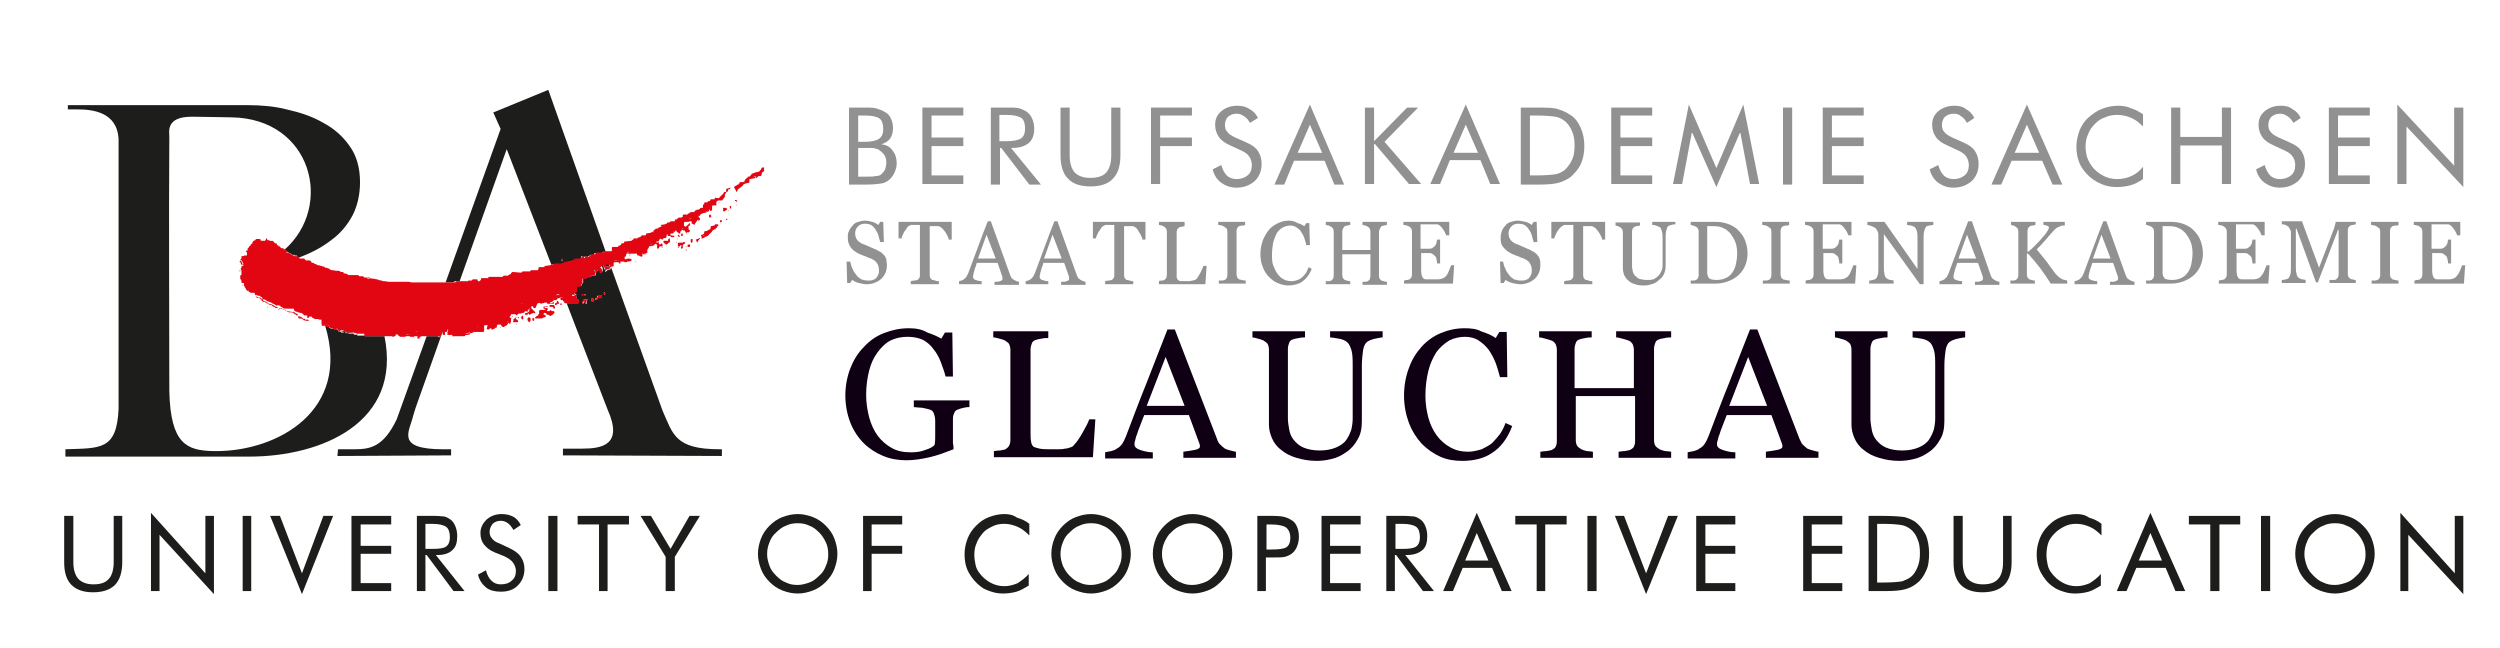 <?xml version="1.0" encoding="utf-8"?>
<!-- Generator: Adobe Illustrator 22.1.0, SVG Export Plug-In . SVG Version: 6.00 Build 0)  -->
<svg version="1.1" id="Ebene_1" xmlns="http://www.w3.org/2000/svg" xmlns:xlink="http://www.w3.org/1999/xlink" x="0px" y="0px"
	 viewBox="0 0 409 106" enable-background="new 0 0 409 106" xml:space="preserve">
<g>
	<defs>
		<rect id="SVGID_1_" x="8.7" y="11.4" width="394.9" height="86.3"/>
	</defs>
	<clipPath id="SVGID_2_">
		<use xlink:href="#SVGID_1_"  overflow="visible"/>
	</clipPath>
	<path clip-path="url(#SVGID_2_)" fill="#0F0014" d="M148.7,53.7c-1.5,0-2.8,0.3-4.1,0.8c-1.3,0.5-2.4,1.3-3.3,2.3
		c-1,1-1.7,2.2-2.2,3.5c-0.5,1.3-0.8,2.8-0.8,4.4c0,1.6,0.3,3.1,0.8,4.4c0.5,1.3,1.3,2.5,2.2,3.4c0.9,0.9,2,1.6,3.2,2.1
		c1.2,0.5,2.5,0.7,3.8,0.7c1.2,0,2.5-0.2,3.8-0.5c1.3-0.3,2.6-0.8,3.9-1.3c0-0.3,0-0.6-0.1-1c0-0.4,0-1.2,0-2.4v-1.6
		c0-0.4,0.1-0.7,0.2-0.9c0.1-0.3,0.3-0.5,0.6-0.6c0.2-0.1,0.6-0.2,1-0.3c0.4-0.1,0.7-0.1,0.9-0.1v-1.1h-9.1v1.1
		c0.3,0,0.7,0.1,1.3,0.1c0.5,0.1,1,0.2,1.3,0.3c0.4,0.1,0.6,0.4,0.7,0.7c0.1,0.3,0.2,0.7,0.2,1.1V70c0,0.4,0,0.8,0,1.3
		c0,0.5,0,1-0.1,1.5c-0.3,0.3-0.8,0.6-1.5,0.8c-0.7,0.3-1.5,0.4-2.4,0.4c-1.2,0-2.2-0.2-3.1-0.7c-0.9-0.5-1.7-1.2-2.3-2
		c-0.6-0.8-1.1-1.9-1.4-3c-0.3-1.2-0.5-2.4-0.5-3.7c0-1.5,0.2-2.8,0.5-4c0.3-1.2,0.8-2.2,1.4-3c0.6-0.8,1.3-1.5,2.1-1.9
		c0.8-0.4,1.8-0.6,2.8-0.6c1,0,1.8,0.2,2.5,0.5c0.7,0.4,1.3,0.9,1.7,1.5c0.5,0.6,0.9,1.3,1.2,2.1c0.3,0.8,0.6,1.6,0.8,2.4h1.2
		l-0.1-7.2h-1.2l-0.6,1c-0.7-0.4-1.4-0.7-2.3-1C150.9,53.9,149.9,53.7,148.7,53.7"/>
	<path clip-path="url(#SVGID_2_)" fill="#0F0014" d="M171.3,54.2h-8.8v1c0.3,0,0.6,0.1,1,0.2c0.4,0.1,0.7,0.2,0.9,0.3
		c0.3,0.2,0.6,0.4,0.7,0.6c0.1,0.3,0.2,0.5,0.2,0.9v14.8c0,0.4-0.1,0.7-0.2,0.9c-0.1,0.2-0.3,0.4-0.6,0.6c-0.2,0.1-0.5,0.1-0.9,0.2
		c-0.4,0-0.8,0.1-1,0.1v1h16.2l0.4-6.2h-1c-0.2,0.6-0.6,1.3-1.1,2.2c-0.5,0.9-1,1.6-1.4,2c-0.1,0.2-0.3,0.3-0.6,0.4
		c-0.3,0.1-0.6,0.2-0.9,0.2c-0.4,0.1-0.7,0.1-1.1,0.1c-0.4,0-0.8,0-1.1,0c-0.8,0-1.4,0-1.9-0.1c-0.4-0.1-0.8-0.2-1-0.3
		c-0.2-0.2-0.4-0.5-0.4-0.8c-0.1-0.4-0.1-0.9-0.1-1.5V57.1c0-0.3,0.1-0.6,0.2-0.9c0.1-0.3,0.3-0.5,0.7-0.6c0.2-0.1,0.5-0.1,0.9-0.2
		c0.4-0.1,0.8-0.1,1.1-0.1V54.2"/>
	<path clip-path="url(#SVGID_2_)" fill="#0F0014" d="M187.6,66.4l3.1-8l3.1,8H187.6 M192.2,53.9H191c-1,2.5-2.1,5.4-3.4,8.7
		c-1.3,3.2-2.4,6.2-3.4,8.8c-0.2,0.5-0.4,0.9-0.6,1.2c-0.2,0.3-0.5,0.6-0.9,0.8c-0.2,0.2-0.6,0.3-0.9,0.4c-0.4,0.1-0.7,0.1-1,0.2v1
		h7.8v-1c-0.8,0-1.5-0.2-2.1-0.4c-0.6-0.2-0.9-0.5-0.9-0.9c0-0.2,0-0.4,0.1-0.6c0.1-0.3,0.1-0.6,0.3-1c0.1-0.4,0.3-0.9,0.5-1.4
		c0.2-0.5,0.4-1.1,0.7-1.8h7.3l1.7,4.6l0.1,0.3l0,0.3c0,0.2-0.3,0.4-0.8,0.5s-1.1,0.2-1.9,0.3v1h8.6v-1c-0.2,0-0.5-0.1-0.9-0.2
		c-0.4-0.1-0.7-0.2-0.9-0.3c-0.3-0.2-0.6-0.5-0.8-0.7c-0.2-0.2-0.4-0.5-0.5-0.9L192.2,53.9"/>
	<path clip-path="url(#SVGID_2_)" fill="#0F0014" d="M226.1,54.2h-8.5v1c0.3,0,0.8,0.1,1.4,0.2c0.6,0.1,1.1,0.3,1.4,0.6
		c0.3,0.2,0.5,0.7,0.7,1.3c0.2,0.7,0.2,1.6,0.2,2.7v8.5c0,0.6-0.1,1.2-0.2,1.7c-0.2,0.6-0.4,1.1-0.8,1.7c-0.4,0.6-1,1-1.7,1.3
		c-0.7,0.3-1.6,0.5-2.7,0.5c-1.1,0-2-0.2-2.7-0.5c-0.7-0.3-1.2-0.8-1.6-1.3c-0.4-0.5-0.6-1.1-0.7-1.7c-0.1-0.6-0.2-1.2-0.2-1.7V57
		c0-0.3,0.1-0.6,0.2-0.9c0.1-0.3,0.3-0.5,0.7-0.6c0.2-0.1,0.5-0.1,0.9-0.2c0.4-0.1,0.8-0.1,1-0.1v-1h-8.6v1c0.2,0,0.6,0.1,0.9,0.2
		c0.4,0.1,0.7,0.2,0.9,0.3c0.3,0.2,0.6,0.4,0.7,0.6c0.1,0.2,0.2,0.5,0.2,0.9v12.3c0,0.8,0.2,1.5,0.5,2.2c0.3,0.7,0.8,1.4,1.5,1.9
		c0.7,0.6,1.5,1,2.5,1.3c1,0.3,2.1,0.5,3.3,0.5c0.8,0,1.6-0.1,2.4-0.3c0.9-0.2,1.7-0.6,2.4-1.1c0.8-0.5,1.4-1.2,1.9-2.1
		c0.5-0.8,0.7-1.8,0.7-3v-9c0-1,0.1-1.9,0.2-2.6c0.1-0.7,0.4-1.2,0.7-1.4c0.3-0.2,0.8-0.4,1.3-0.5c0.5-0.1,0.9-0.2,1.2-0.2V54.2"/>
	<path clip-path="url(#SVGID_2_)" fill="#0F0014" d="M239.6,53.7c-1.4,0-2.7,0.3-3.9,0.8c-1.2,0.5-2.3,1.3-3.1,2.2
		c-0.9,1-1.6,2.1-2.1,3.5c-0.5,1.3-0.8,2.9-0.8,4.5c0,1.7,0.3,3.1,0.8,4.5c0.5,1.3,1.2,2.4,2.1,3.4c0.9,0.9,1.9,1.6,3,2.1
		c1.1,0.5,2.3,0.7,3.6,0.7c1.9,0,3.6-0.4,4.9-1.3c1.4-0.9,2.5-2.3,3.3-4.4l-1.1-0.5c-0.2,0.6-0.5,1.2-0.9,1.8
		c-0.4,0.5-0.8,1-1.3,1.5c-0.5,0.4-1.1,0.7-1.7,1c-0.7,0.2-1.4,0.4-2.2,0.4c-1.1,0-2-0.2-2.9-0.7c-0.9-0.5-1.6-1.1-2.2-1.9
		c-0.6-0.8-1.1-1.8-1.4-2.9c-0.3-1.1-0.5-2.3-0.5-3.7c0-1.5,0.2-2.9,0.5-4.1c0.3-1.2,0.8-2.2,1.3-3c0.6-0.8,1.3-1.4,2.1-1.9
		c0.8-0.4,1.7-0.6,2.6-0.6c0.8,0,1.6,0.2,2.2,0.6c0.6,0.4,1.2,0.9,1.7,1.6c0.4,0.6,0.8,1.3,1.1,2.1c0.3,0.8,0.5,1.6,0.7,2.3h1.2
		l-0.1-7.4h-1.2l-0.6,1c-0.7-0.5-1.5-0.8-2.4-1.1C241.6,53.8,240.6,53.7,239.6,53.7"/>
	<path clip-path="url(#SVGID_2_)" fill="#0F0014" d="M273,54.2h-8.6v1c0.3,0,0.6,0.1,1,0.2c0.4,0.1,0.7,0.2,1,0.3
		c0.3,0.1,0.5,0.3,0.7,0.6c0.1,0.3,0.2,0.5,0.2,0.9v6.3h-9.7V57c0-0.3,0.1-0.6,0.2-0.9c0.1-0.3,0.3-0.5,0.7-0.6
		c0.2-0.1,0.5-0.1,0.9-0.2c0.4-0.1,0.7-0.1,1-0.1v-1h-8.6v1c0.3,0,0.6,0.1,1,0.2c0.4,0.1,0.7,0.2,1,0.3c0.3,0.1,0.5,0.3,0.7,0.6
		c0.1,0.3,0.2,0.5,0.2,0.9v15c0,0.4-0.1,0.7-0.2,0.9c-0.1,0.2-0.4,0.4-0.6,0.5c-0.2,0.1-0.5,0.1-0.9,0.2c-0.4,0-0.8,0.1-1,0.1v1h8.6
		v-1c-0.2,0-0.6-0.1-1-0.1c-0.4-0.1-0.7-0.2-0.9-0.3c-0.3-0.2-0.6-0.4-0.7-0.6c-0.1-0.2-0.2-0.5-0.2-0.9v-7.2h9.7v7.4
		c0,0.4-0.1,0.7-0.2,0.9c-0.1,0.2-0.4,0.4-0.6,0.5c-0.2,0.1-0.5,0.1-0.9,0.2c-0.4,0-0.8,0.1-1,0.1v1h8.6v-1c-0.2,0-0.6-0.1-1-0.1
		c-0.4-0.1-0.7-0.2-0.9-0.3c-0.3-0.2-0.6-0.4-0.7-0.6c-0.1-0.2-0.2-0.5-0.2-0.9V57c0-0.3,0.1-0.6,0.2-0.9c0.1-0.3,0.3-0.5,0.7-0.6
		c0.2-0.1,0.5-0.1,0.9-0.2c0.4-0.1,0.7-0.1,1-0.1V54.2"/>
	<path clip-path="url(#SVGID_2_)" fill="#0F0014" d="M282.9,66.4l3.1-8l3.1,8H282.9 M287.5,53.9h-1.2c-1,2.5-2.1,5.4-3.4,8.7
		c-1.3,3.2-2.4,6.2-3.4,8.8c-0.2,0.5-0.4,0.9-0.6,1.2c-0.2,0.3-0.5,0.6-0.9,0.8c-0.2,0.2-0.6,0.3-0.9,0.4c-0.4,0.1-0.7,0.1-1,0.2v1
		h7.8v-1c-0.8,0-1.5-0.2-2.1-0.4s-0.9-0.5-0.9-0.9c0-0.2,0-0.4,0.1-0.6c0.1-0.3,0.1-0.6,0.3-1c0.1-0.4,0.3-0.9,0.5-1.4
		c0.2-0.5,0.4-1.1,0.7-1.8h7.3l1.7,4.6l0.1,0.3l0,0.3c0,0.2-0.3,0.4-0.8,0.5s-1.1,0.2-1.9,0.3v1h8.6v-1c-0.2,0-0.5-0.1-0.9-0.2
		c-0.4-0.1-0.7-0.2-0.9-0.3c-0.3-0.2-0.6-0.5-0.8-0.7c-0.2-0.2-0.3-0.5-0.5-0.9L287.5,53.9"/>
	<path clip-path="url(#SVGID_2_)" fill="#0F0014" d="M321.4,54.2h-8.5v1c0.3,0,0.8,0.1,1.4,0.2c0.6,0.1,1.1,0.3,1.4,0.6
		c0.3,0.2,0.5,0.7,0.7,1.3c0.2,0.7,0.2,1.6,0.2,2.7v8.5c0,0.6-0.1,1.2-0.2,1.7c-0.2,0.6-0.4,1.1-0.8,1.7c-0.4,0.6-1,1-1.7,1.3
		s-1.6,0.5-2.7,0.5c-1.1,0-2-0.2-2.7-0.5c-0.7-0.3-1.2-0.8-1.6-1.3c-0.4-0.5-0.6-1.1-0.7-1.7c-0.1-0.6-0.2-1.2-0.2-1.7V57
		c0-0.3,0.1-0.6,0.2-0.9c0.1-0.3,0.3-0.5,0.7-0.6c0.2-0.1,0.5-0.1,0.9-0.2c0.4-0.1,0.8-0.1,1-0.1v-1h-8.6v1c0.2,0,0.6,0.1,0.9,0.2
		c0.4,0.1,0.7,0.2,0.9,0.3c0.3,0.2,0.6,0.4,0.7,0.6c0.1,0.2,0.2,0.5,0.2,0.9v12.3c0,0.8,0.2,1.5,0.5,2.2c0.3,0.7,0.8,1.4,1.5,1.9
		c0.7,0.6,1.5,1,2.5,1.3c1,0.3,2.1,0.5,3.3,0.5c0.8,0,1.6-0.1,2.4-0.3c0.9-0.2,1.7-0.6,2.4-1.1c0.8-0.5,1.4-1.2,1.9-2.1
		c0.5-0.8,0.7-1.8,0.7-3v-9c0-1,0.1-1.9,0.2-2.6c0.1-0.7,0.4-1.2,0.7-1.4c0.3-0.2,0.8-0.4,1.3-0.5c0.5-0.1,0.9-0.2,1.2-0.2V54.2"/>
	<path clip-path="url(#SVGID_2_)" fill="#1D1D1B" d="M58.2,54.7h0.1v0.1h-0.1V54.7z M58.4,54.8v-0.1l0.1,0.1H58.4 M57.8,54.6h0.1
		v0.1h-0.1V54.6z M57.9,54.7v-0.1l0.1,0.1H57.9 M57.7,54.6v-0.1l0.1,0.1H57.7 M54.3,54v-0.1V54 M54,53.5v-0.1l0.1,0.1h0.1l0.1,0.1
		l0.2,0.1l0.3,0.1l0.1,0.1h0.1h0.3l0.1,0.1l0.1,0.1h0.1H56l0.3,0.1h0.1l0.1,0.1H57v0.1h0.1h0.6v0.1h-0.6H57h-0.1v-0.1h-0.2h-0.2
		h-0.2v-0.1h0v0.1h-0.1v0L56,54.4h-0.1h-0.1v-0.1h-0.1h-0.1v-0.1v0h-0.1h-0.1h-0.1V54h-0.1h-0.1l-0.1-0.1v-0.1h0v0.1h-0.1h-0.1h-0.1
		v-0.1h-0.2h-0.1L54,53.7l-0.1-0.1l-0.1-0.1h0.1H54l0,0.1h0V53.5 M53.2,53.2v-0.1h0.5l0.1,0.1h0.1l0.1,0.1h0v0.1h-0.1h-0.1h-0.1
		l-0.2,0l-0.1-0.2h-0.1V53.2 M40.5,17.2H11.1l0,0.7l0.4,0c0.2,0,0.3,0,0.5,0s0.4,0,0.7,0c2.4,0,6.5,0.4,6.7,4.9c0,0.7,0,1.9,0,2.8
		v41.3c-0.3,6.8-3,6.4-8.7,6.6l0,1.2h30.1c11.7,0,25-5.5,22.1-19.7h-3h-0.2v-0.1h-1h-0.2l-0.1-0.1h-0.1H58l-0.1-0.1h-0.1l-0.1-0.1
		h-0.6H57v-0.1h-0.5l-0.1-0.1h-0.1L56,54.2h-0.1h-0.1L55.6,54l-0.1-0.1h-0.3h-0.1l-0.1-0.1l-0.3-0.1l-0.2-0.1l-0.1-0.1h-0.1L54,53.3
		l-0.1-0.1h-0.1l-0.1-0.1h-0.5h-0.1h0.1v0.1v0.1h0c4.2,13.9-7.8,20.5-17.8,20.5l-0.5,0c-4.3-0.1-7-1.1-7.2-9.8
		c0-16.5-0.1-24.9,0-41.7c0-0.7-0.6-3.2,3.6-3.2l0.5,0c1.5,0,5.2,0.1,6.1,0.1c13.1,0.2,16.8,14.5,8.6,21.7l0.3,0.1V41v0.1h-0.1v0.1
		h0.1H47h0.1v0.1h0h0.1h0.1v0.1h0.1h0.1v0.1h0.1v0.1h0.1h0.1v0.1H48h0.1h0.1v0.1h-0.1H48v0h0.1h0.1h0.1h0.2h0.1V42h0.1v0.1v0.1h-0.1
		v0h0.1h0l0,0h0v-0.1h0.1v0.1c0.2-0.1,0.5-0.2,0.7-0.3c1.8-0.7,3.4-1.6,4.8-2.7c1.5-1.1,2.6-2.5,3.4-4c0.8-1.6,1.2-3.4,1.2-5.4
		c0-2.4-0.6-4.4-1.7-5.9c-1.1-1.6-2.6-2.9-4.3-3.8c-1.9-1.1-3.8-1.7-6-2.2C45,17.4,42.7,17.2,40.5,17.2"/>
	<path clip-path="url(#SVGID_2_)" fill="#1D1D1B" d="M71.8,54.3L71.8,54.3l0,0.1v0.1h0l0.1,0.1l-0.1-0.1v-0.1V54.3 M71.8,53.5
		L71.8,53.5L71.8,53.5l0,0.1h0V53.5 M72,55.1h0.1L72,55.2h-0.1v-0.1H72 M72.2,54.3v-0.1h0.1l0.1,0.1h-0.1H72.2 M72,53.4L72,53.4
		l0,0.1v0.1v0.1v-0.1v-0.1l0.2,0.5h0v0.1h-0.1H72v0h0.1h0.1v0.1v0.1v0.1h-0.1v0.1h0.1v0.1h-0.1v0.1H72L71.9,55l0.1-0.1h0.1V55H72
		h-0.1v0.1h-0.2L71.5,55h-0.1h-0.1h-1.5l-4.9,13.6c-2.2,4.6-4.4,4.9-7,4.9c-0.3,0-0.5,0-0.8,0c-0.3,0-0.5,0-0.8,0c-0.3,0-0.6,0-1,0
		l-0.1,1.1l18.6-0.1l0-1c-0.5,0-0.9,0-1.3,0c-7.9,0-5.5-2.9-4.9-5.5l0.4-1.3l4.4-12.4v0l0,0l0,0l-0.1-0.1h-0.1V54L72,53.6L72,53.4
		L72,53.4 M71.7,53.2l-0.2,0.3L71.7,53.2 M71.7,53.2L71.7,53.2L71.7,53.2L71.7,53.2 M93,49.6h-0.2v0L93,49.6L93,49.6z M95.8,49.1
		L95.8,49.1v0.1h-0.1h0.1v0.1v0.1v-0.1v-0.1V49.1 M94.1,48.6L94.1,48.6l0,0.1H94h-0.1h-0.1v0h0v0.1h0v-0.1h0.1H94h0.1V48.6
		 M92.4,48.3h-0.1h0H92.4v0.1v0.1h0l0,0h0v-0.1V48.3l0.1,0.1v0.5v0.1v-0.1v-0.5L92.4,48.3 M93.8,47.7L93.8,47.7l-0.1,0.1l-0.1,0.1
		l-0.1,0.1l0.1-0.1l0.1-0.1L93.8,47.7L93.8,47.7 M94,47.6l-0.2,0.1L94,47.6 M94,47.6L94,47.6l0.3,0L94,47.6 M74.6,46.2h-0.1h-0.1v0
		h0.1v0.1v-0.1L74.6,46.2L74.6,46.2 M97.3,44.7l-0.1,0.1h-0.1L96.7,45h-0.1l-0.1,0.1l0.1-0.1h0.1l0.3-0.1h0.1V45h0v-0.1L97.3,44.7
		 M97.4,44.5h-0.1v0L97.4,44.5L97.4,44.5z M97.7,44.3L97.7,44.3L97.7,44.3l0,0.1h0V44.3 M97.3,44.2h0.1H97.3 M98,44.1l-0.2,0.1h-0.1
		h-0.1h-0.1h-0.1h-0.1v0.1l0.1,0.1h0.1v-0.1v-0.1h0.1h0.1h0.1L98,44.1l0.2,0.1h0.1h-0.1L98,44.1 M90.7,43.2L90.7,43.2v0.1h-0.1h-0.1
		h-0.1v0h0.1h0.1h0.1v0.1v-0.1h0.1v0h-0.1V43.2 M99.7,43.6h0.1v0.1h-0.1V43.6z M99.8,43.2L99.8,43.2h-0.7H99v0.1v0.2v0.1h0.1h0.2
		h0.1h0.1h0.1h0.1v-0.1v-0.1V43.2 M95.8,49v-0.1l0.3,0.1v0.1l-0.1,0.1L96,49.7l-0.3-0.1v-0.1v-0.1l-0.1-0.2l0.1,0.2h-0.2v0.1v0.1
		l-0.2,0.1v-0.1v-0.2h0.1v-0.1h0.1v-0.1V49h0.1h0.2H95.8 M96.9,48.9v-0.1H97v0.1h0.1V49v0.1V49h0.1v0.2h-0.1v0.1H97v-0.1h0.1H97h0
		v0.1h-0.2v-0.1h-0.1v-0.3h0.1v-0.1h0.1L96.9,48.9L96.9,48.9 M97.5,48.8h0.1V49h-0.1h-0.1v-0.2H97.5 M95.8,48.8v-0.1V48.8
		 M94.5,48.6v-0.1V48.6 M98.3,48.3h0.1v0.1v0.2v0.1h-0.6v0.1h-0.1V49h-0.1v-0.2h0.1v0h-0.1v-0.1h0.1v-0.2v-0.1h0.1H98H98.3
		 M95.2,48.2v-0.1h0.2v0.1v0.1h-0.2V48.2 M95.7,48.1h0.1v0.2h-0.1h-0.1v-0.2H95.7 M98.8,47.9v-0.1l0.2,0.1v0.2v0.1h-0.1v-0.1h0v0.1
		h-0.1v-0.1V47.9 M99.8,44.2v-0.1h0.1L99.8,44.2 M98.9,44.1v-0.1l0.1,0.1H98.9 M98.8,43.5v-0.1V43.5v0.2h-0.1v-0.2H98.8 M99.9,43
		L99.9,43h-0.3h-0.3L99,43.1h-0.1h-0.1h-0.2h-0.1l-0.1,0.1l-0.1,0.1l-0.1,0.1l0.1-0.1l0.1-0.1l0.1-0.1h0.1v0.1h-0.1v0.1h-0.1v0v0.1
		h-0.1v0.1h0.1v0.1h-0.1v0h0.1h0.1v0.1l0.1,0.1h0v0.3h0v0.3h-0.1h-0.1h-0.1h-0.1v-0.3v-0.1H98h-0.1v0.1h-0.1v0.1v0.1h-0.1v0h-0.1
		h-0.1v0.1v0.1v0.1h-0.1v0h0.1V45h-0.1v0.1h-0.5V45h0v0.1h-0.1v0.1h-0.1h-0.1v0h-0.3H96l-0.1,0.1l0.1-0.1h0.2h0.3h0.1v0.1h-0.1h-0.3
		h-0.1H96h0v0.1v0.1h-0.1v0h-0.5v0.1v0.1v0.6l-0.1,0.1h-0.1v0.1v0.2H95v0.1h-0.5h-0.1V47v0.6h-0.1v0.1h-0.2h0v0.1H94h-0.2l-0.1,0.1
		l-0.1,0.1v0.1v0.1h0.1h0.1v0.1h0v-0.1h0.1H94v-0.1h-0.1v-0.1l0.1-0.1v0.1h0.1v0.1v0.1v0.1h0v-0.1v-0.1h0.1h0.1v0.1h-0.1v0.1v0.1
		h-0.1v0h0.1v0.1h0.1v0.1v0.1h0.1V49h0.1h0.1v0.1v0.1v0.1v0.1l-0.1,0.1l0.1-0.1v0.1v0.1h-1.9l6.7,17.4c2.6,5.8-0.9,6.4-4.2,6.4
		c-0.5,0-0.9,0-1.4,0c-0.4,0-0.9,0-1.2,0l-0.5,0l0,1.1l26,0.1l0-1.1l-0.4,0c-7.3,0-7.6-2.5-9.3-6.3l-8.4-23.4H100h-0.1v0.1V44h-0.1
		v0h0v0.1h-0.1h-0.1h-0.1v0.1h-0.1v-0.1h0v0.1h-0.1v0.1L99,44.5v-0.1v-0.1v-0.2l-0.1-0.1v-0.1v0.1l-0.1-0.1v-0.1v-0.2v-0.1v-0.1
		h-0.1h-0.1v-0.1h0.1h0.1h0.1v0.1h0v-0.1H99l0.2-0.1h0.3H99.9l0,0.1h0L99.9,43L99.9,43 M92.5,43h-0.1v0L92.5,43L92.5,43z M97.7,41.4
		L97.7,41.4L97.7,41.4l0,0.1h0V41.4 M91.9,42.7v-0.3H92v0.3h0v0.1L91.9,42.7 M98.8,41.1h0.1v0.1h-0.1V41.1z M89.7,14.7l-9,3.7
		l1.2,2.7l-9,25.1h1.2l0.2-0.1l0.1-0.1h0.1h0.3h0.2h0.1h0.1l7.7-21.6l7.3,18.9l0,0h0.1l0.1-0.1h0.2v0.1v-0.1h0.2h0.1v0.1v0.1h-0.1v0
		h0.1v-0.1v-0.1H92l0.1-0.1h0.1l0.1-0.1h0.1h0.1h0.1h0.1v-0.1h0.1v0.1h0v-0.1h0.2v0.1h0.2v-0.1h0.1v-0.1h0.1h0.2v0h-0.2v-0.1h0.2H94
		v-0.1v-0.1h0.1v0.1v0.1v0.1H94v0h0.1v-0.1v-0.1v-0.1h0.1H95v-0.1h0.1v0H95v-0.1h0.1V42v-0.1h0.1h0.1V42v0.2h0.1v0.1v-0.1h0.1v-0.1
		V42h0.1h0.6v-0.1h0.2h0.1h0.1h-0.1h-0.1v-0.1h0.1v-0.1h0.1v0.1v-0.1h0.6v-0.1v-0.1l0.1-0.1h0.1h1h0.1v-0.1h0.1h0.1v-0.1H99h0.1
		L89.7,14.7"/>
	<path clip-path="url(#SVGID_2_)" fill="#E20613" d="M67.8,55.2h-0.1v0.1h0.1V55.2z M72.1,55.1H72h-0.1v0.1H72L72.1,55.1 M74.3,55
		h-0.1v0.1L74.3,55 M58.3,54.7h-0.1v0.1h0.1V54.7z M58.4,54.7v0.1h0.1L58.4,54.7 M57.9,54.6h-0.1v0.1h0.1V54.6z M57.9,54.6v0.1H58
		L57.9,54.6 M57.7,54.5v0.1h0.1L57.7,54.5 M72.4,54.3L72.4,54.3v0.1v0.2v0.1h0.1v-0.3L72.4,54.3L72.4,54.3 M72.3,54.2h-0.1v0.1h0.1
		h0.1L72.3,54.2 M54.3,53.9V54V53.9 M81.9,53.5h-0.1v0.1h0.1V53.5z M54,53.3v0.1v0.1h0v-0.1h-0.1h-0.1l0.1,0.1l0.1,0.1l0.1,0.1h0.1
		h0.2v0.1h0.1h0.1h0.1v-0.1h0v0.1l0.1,0.1h0.1h0.1v0.1h0.1h0.1h0.1v0v0.1h0.1h0.1v0.1h0.1H56l0.1,0.1v0h0.1v-0.1v0.1h0.2h0.2h0.2
		v0.1H57h0.1h0.6v-0.1h-0.6H57v-0.1h-0.5l-0.1-0.1h-0.1L56,54.2h-0.1h-0.1L55.6,54l-0.1-0.1h-0.3h-0.1l-0.1-0.1l-0.3-0.1l-0.2-0.1
		l-0.1-0.1h-0.1L54,53.3 M53.7,53.1h-0.5v0.1v0.1h0.1l0.1,0.2l0.2,0v0h0.1h0.1H54v-0.1h0l-0.1-0.1h-0.1L53.7,53.1 M52.7,53v0.1v0.1
		h0v-0.1h-0.1v0.1l0.1,0.1v0h0.1h0.1h0.2h0.1h0v-0.1v-0.1h-0.1h0h-0.2h-0.1L52.7,53 M84.6,53h-0.1v0.1h0.1V53z M49.7,52.1v0.1v0.1h0
		v-0.1h-0.1h-0.1l0.1,0.1l0.1,0.1c0.2,0,0.4,0.1,0.6,0.1v0h0.1h0.1v-0.1h0l-0.1-0.1h-0.2h-0.1h-0.1h-0.1v-0.1L49.7,52.1 M86.9,52
		v0.3v-0.1v-0.1V52 M87.2,52l-0.1,0.1v0.3l0.2,0.1l0.1-0.1v-0.3L87.2,52 M84.5,52.4L84.5,52.4v0.1h-0.1v0h0.1V52.4 M84.1,52.3
		L84.1,52.3v0.1V52.3 M84.4,51.9L84.3,52v0.1v0.1v0.1h0v-0.1h-0.1v0h0.1v-0.1h-0.1L84,52.2v0.1v0.1v0.1l-0.1,0.1l0.1,0.1h0.1h0.5
		h0.1v-0.1h0v0.1l0.1-0.1l-0.1-0.2c-0.1-0.1-0.1-0.1-0.3-0.2v0.1v-0.1v-0.1l0.1-0.1L84.4,51.9 M84.9,51.9h-0.1h-0.1V52l0.1,0.1
		l0.1-0.1V51.9 M86.4,52.3L86.4,52.3l0,0.1h0V52.3z M86.6,52.4l0.1-0.1L86.6,52.4 M86.5,52.1L86.5,52.1v0.1v0.1v-0.1h-0.1v0h0.1
		V52.1 M86.6,51.9h-0.1L86.4,52l-0.1,0.1v0.2v0.1l0.1,0.1l0.1,0.2h0.1l0.1-0.1l0.1-0.1h-0.1h-0.1h-0.1v0h0.1h0.1h0.1v-0.1v-0.1v-0.1
		h-0.1v0h0.1v-0.1V52h-0.1L86.6,51.9 M48.8,51.7v0.1V52l0.1,0.1H49h0.3l0.1,0.1v0h0.1h0.1v-0.1h-0.1V52l-0.2-0.1
		C49.2,51.8,49,51.8,48.8,51.7 M83.9,51.7h-0.1v0.1h0.1V51.7z M85.8,51.6L85.8,51.6L85.8,51.6L85.8,51.6 M85.3,51.9L85.3,51.9V52
		V51.9 M85.5,51.7L85.5,51.7l0,0.1v0.2h0v-0.2V51.7 M85.5,51.6l-0.2,0.2v0.1L85.2,52l0.1,0.1l0.1,0.1l0.1,0.1l0.1-0.1v-0.1v-0.2
		v-0.1L85.5,51.6 M45.7,50.6h-0.1h-0.1l0.1,0.1h0.1V50.6 M89.6,50.6L89.6,50.6L89.6,50.6L89.6,50.6 M89.6,50.5L89.6,50.5v0.1V50.5
		 M43.8,50.2h-0.1v0.1h0.1V50.2z M88.2,51.4L88.2,51.4v0.1v0.1v0.1v0.1v-0.1v-0.1h-0.1v0h0.1v-0.1V51.4 M90,51.4L90,51.4v0.1V51.4
		 M90.2,51.4h0.1v0L90.2,51.4L90.2,51.4z M89.9,51.3L89.9,51.3L89.9,51.3 M90.5,51.2L90.5,51.2h0.1h0.1h-0.1H90.5 M89.9,51.2
		L89.9,51.2L89.9,51.2l0.2-0.1h0.1l0.1,0.1l0.1,0.1l-0.1-0.1l-0.1-0.1H90v0.1v-0.1L89.9,51.2L89.9,51.2L89.9,51.2 M88.2,50.9
		L88.2,50.9v0.1v0.1v-0.1V50.9 M88.9,50.9L88.9,50.9v0.1V50.9 M89.4,50.9L89.4,50.9v0.1v0.1h0.1l0.1,0.1l-0.1-0.1h-0.1v-0.1V50.9
		 M89.1,50.1H89l-0.1,0.2v0.1l0.1,0.1v0h0.1v-0.1h0v0.1h0.1v0h-0.1H89l0.3,0.2h-0.1H89h-0.1h-0.1h-0.2h-0.2l-0.2,0.1v0.1v0.1v0.2
		v0.1L88,51.6l-0.1,0.1h-0.1l-0.1,0.1L87.5,52l0.1,0.1h0.1V52h0v0.1H88h0.1h0.1V52v0.1h0.5l0.1-0.1c0.3-0.1,0.8-0.2,0.3-0.5v0.1H89
		h-0.1v0H89h0.1v-0.1H89l-0.1-0.1l0.1-0.2h0.1h0.1l0.2,0.1v0.1h0.1v0h-0.1l0.1,0.1h0.1h0.2v0.1H90v0h-0.1l0.1,0.1h0.1l0.1-0.1
		l0.2-0.1l0.1-0.1l0.1-0.1l0.1-0.1v-0.1v-0.1l-0.1-0.1h-0.3l-0.3-0.2l-0.1,0.2h-0.1h-0.2h-0.1v-0.2v0h0.1v-0.1v-0.2h-0.1v0.2h0v-0.2
		h-0.1h-0.1h-0.1H89v0.1v-0.1h0.1V50.1 M89.5,50.1h-0.1h-0.1h-0.1v0.1h0.1h0.1h0.1V50.1 M89.6,50.1h-0.1v0.1h0.1V50.1z M89.6,50.1
		v0.3v-0.2V50.1 M90.7,50.1v0.1h-0.1v0.1v-0.1h-0.1v0.1v0.1l0.1,0.1v0h0.1v-0.1h0v0v0.1l0.1-0.1h0v0v-0.2L90.7,50.1 M90.7,49.9h-0.1
		h-0.1h-0.3V50v-0.1H90h-0.1V50v0.1l0.1,0.1h0.5h0.1h0.1v-0.1V49.9 M91.8,49.6l-0.1,0.1h-0.1v0.1h0l0.2,0.1l0.1-0.1h0v0v-0.1
		L91.8,49.6 M48.1,51.2L48,51.1L48.1,51.2 M43.7,49.4v0.1h-0.1h-0.1l0.1,0.1h0.1l0.1,0.1v0h0l0.2,0.1v0h0.1h0.1h0.1h0.1v0h-0.1h-0.1
		h-0.1H44l0.2,0.1h0.1h0.1l0.1,0.1l0.1,0.1h0.1h0.1v-0.1v0.1h0.1h-0.1h-0.1h-0.1l0.2,0.1h0.1l0.1,0.1l0.1,0.1v0h0.1v-0.1v-0.1h0v0.1
		v0.1h0.1h0.1h0.1H46h0.1v0H46h-0.2v0.1l0.5,0.1l0.1,0.1h0.1h0.2c-0.1,0.2-0.1,0.1,0.1,0.2c0.3,0,0.6,0.1,0.9,0.1
		c0,0.2,0,0.2,0.2,0.2H48v-0.1h0v0.1l0.1,0.1v0h0.1h0.1v0h-0.1h-0.1l0.1,0.1h0.1l0.2,0.2h0.1h0.1v-0.1h0v-0.1l-0.1-0.1h-0.2v0.1h0
		v-0.1h0l-0.1-0.1l-0.1-0.1h-0.1v-0.2L48,51.1h-0.1v0.1v0.1v-0.1v-0.1h-0.1h-0.3h-0.2l-0.3-0.1l-0.1-0.1v0.1h0v-0.1h0l-0.2-0.1h-0.1
		v-0.1l-0.1-0.1h-0.2L46,50.4l-0.2,0.1h-0.1l-0.1-0.1l-0.2-0.1l-0.2-0.1L44.8,50l-0.1-0.1h-0.1V50h0v-0.1h0l-0.1-0.1h-0.1h-0.1
		l-0.1-0.1H44v0.1h0v-0.1h0l-0.2-0.1L43.7,49.4 M91.2,49.6h0.1v0L91.2,49.6l-0.1,0.1L91.2,49.6L91.2,49.6 M91.2,49.3L91.2,49.3
		l0,0.1h0V49.3z M91.3,49.3L91.3,49.3v0.1V49.3 M91.2,49.2l-0.1,0.1v0.1L91,49.6h-0.2v0.1v0.1v0.1H91v0l0.1-0.1h0v0l0.1-0.1h0.1h0.1
		h0.1l-0.1-0.2v0.1v-0.1v-0.1L91.2,49.2 M42.8,48.9V49v0.1v0.1h0.1H43v0h-0.1h-0.1l0.1,0.1H43l0.1,0.1h0.2l0.1,0.1v0h0.1h0.1v-0.1h0
		l-0.2-0.1h-0.2l-0.1-0.1L43,49.1C43,48.9,43,48.9,42.8,48.9 M95.8,49.1L95.8,49.1v0.1v0.1v0.1v-0.1v-0.1h-0.1v0h0.1V49.1
		 M95.8,48.9V49h-0.1h-0.2h-0.1v0.1v0.1h-0.1v0.1h-0.1v0.2v0.1l0.2-0.1v-0.1v-0.1h0.2l-0.1-0.2l0.1,0.2v0.1v0.1l0.3,0.1l0.1-0.5
		l0.1-0.1V49L95.8,48.9 M97,48.8h-0.1v0.1h0v-0.1h-0.1v0.1h-0.1v0.3h0.1v0.1H97v-0.1h0v0h0.1v0H97v0.1h0.1v-0.1h0.1V49h-0.1v0.1V49
		v-0.1H97V48.8 M97.7,48.8h-0.1h-0.1V49h0.1h0.1V48.8 M95.8,48.6v0.1V48.6 M94.5,48.5v0.1V48.5 M42.4,48.8h0.1v0L42.4,48.8
		L42.4,48.8z M41.9,48.4v0.1h-0.1l0.1,0.1l0.1,0.1v0h0.1v0H42l0.5,0.1l0.1,0.1l0.1,0.1h0.1V49v-0.1h0l-0.1-0.1l-0.1-0.1h-0.1h-0.2
		l-0.1-0.1H42L41.9,48.4 M91.8,48.8h0.1v0L91.8,48.8L91.8,48.8z M91.5,48.3v0.3v0.1h-0.1l0.3,0.1V49l0.1,0.1H92V49v-0.1v-0.1h0
		l-0.1-0.1h-0.1h-0.1L91.5,48.3 M98.5,48.3h-0.1H98h-0.1h-0.1v0.1v0.2h-0.1v0.1h0.1v0h-0.1V49h0.1v-0.1h0.1v-0.1h0.6v-0.1v-0.2V48.3
		 M95.4,48.1h-0.2v0.1v0.1h0.2v-0.1V48.1 M95.8,48.1h-0.1h-0.1v0.2h0.1h0.1V48.1 M98.8,47.8v0.1v0.2v0.1h0.1v-0.1v0.1H99v-0.1v-0.2
		L98.8,47.8 M40.1,46.9V47l0.1,0.1v0.1v0.1h0.1h0.1v0h-0.1h-0.1l0.1,0.1l0.1,0.1l0.1,0.1v0h0.1v-0.1v-0.1h0l-0.1-0.1l-0.1-0.1
		C40.4,47,40.3,47,40.1,46.9 M39.7,46.6h-0.1v0.1h0.1V46.6z M77.3,45.8h-0.1v0.1h0.1V45.8z M78.7,45.8h-0.1v0.1h0.1V45.8z
		 M60.5,45.4h-0.1h-0.1h-0.2v0.1h0.2h0.1h0.1V45.4 M39.4,45.3v0.1V45.3 M39.7,44.6v0.1V44.6 M39.2,44.4L39.2,44.4v0.1V44.4
		 M39.3,44.2h-0.1v0.1v0.1h0.1v-0.1V44.2 M97.4,44.2h-0.1H97.4 M99.9,44.1h-0.1v0.1L99.9,44.1 M98.9,43.9v0.1H99L98.9,43.9
		 M99.8,43.6h-0.1v0.1h0.1V43.6z M98.8,43.5L98.8,43.5h-0.1v0.2h0.1V43.5 M98.8,43.4v0.1V43.4 M104,42.8h-0.1v0.1h0.1V42.8z
		 M39.5,42.7h-0.1h-0.1v0.1h0v-0.1h-0.1v0.1l0.1,0.1l0.1,0.1v0h0.1v0h-0.1v0.1v0.1l0.1,0.1v0h0.1h0.1v-0.1h0l-0.1-0.1V43l-0.1-0.2
		v0.1v-0.1V42.7 M101.3,42.6L101.3,42.6 M92,42.3h-0.1v0.3l0.1,0.1v-0.1h0V42.3 M48.9,42.1h-0.1v0.1h0h0.1V42.1L48.9,42.1 M103,41.8
		h-0.1v0.1h0.1V41.8z M103.1,41.6H103v0.1h0.1V41.6z M105.7,41.5h-0.5v0.1h0.5V41.5z M98.9,41.1h-0.1v0.1h0.1V41.1z M112.3,40.8
		h-0.1V41h0.1V40.8z M108.4,40.4h-0.1h-0.1l0.1,0.1h0.1V40.4 M111.1,40.4h-0.1h-0.1v0.1h0.1h0.1V40.4 M112.3,40.3h-0.1v0.1h0.1V40.3
		z M108.4,40v0.5v-0.1v-0.1v-0.1V40 M112.5,40.4l0.1-0.2L112.5,40.4 M112.8,40v0.3v0.1v-0.1V40h-0.1h-0.2v0.1v0.2v0.1h0.2h0.1
		C112.9,40.4,113,40,112.8,40 M107.4,40.6L107.4,40.6v0.1V40.6 M107.4,40.6L107.4,40.6 M107.7,40.6L107.7,40.6l0,0.1h0V40.6z
		 M107.5,40.4L107.5,40.4v0.1V40.4 M107.7,40.2L107.7,40.2v0.2V40.2 M107.5,40L107.5,40v0.1V40 M107.5,40L107.5,40 M108,40L108,40
		v0.1V40 M108.2,40h0.1v0L108.2,40l-0.1,0v0H108.2 M107.5,40l0.1-0.1L107.5,40 M107.8,39.8L107.8,39.8 M107.8,39.7L107.8,39.7v0.1
		V39.7h-0.1v0.1v-0.1h-0.1h-0.1h-0.1v0.1v0.1v-0.1v-0.1h-0.1v0.1v0.1l0.1,0.1h0.1v0.1v0.3v0.1v0.1l0.1,0.1l0.2-0.1l0.1-0.3h-0.1v0.2
		v-0.2v0h0.1h0.1h0.1v-0.1h0v0.1h0.1h0.1h0.1v-0.1v-0.1l-0.1,0.1l0.1-0.1V40l-0.1-0.1l-0.1-0.1l-0.1,0.1L108,40h-0.1l-0.1-0.1v-0.1
		V39.7 M107.8,39.6h-0.1v0.1h0.1V39.6z M107.8,39.6v0.1V39.6 M109.7,39.6L109.7,39.6 M110.7,39.6h-0.1v0.1h0.1V39.6z M111.5,40.5
		L111.5,40.5l0,0.2h0V40.5z M110.9,39.8L110.9,39.8v0.1v0.2v-0.2V39.8 M111.7,39.8L111.7,39.8v0.1V40h-0.1h-0.1v0.1h0V40h-0.1h-0.1
		h-0.1h-0.1h0.2h0.1h0.1v0h0.1h0.1v-0.1V39.8 M112,39.6v0.1V39.6h-0.2l-0.1,0.1h-0.1h-0.5v0.1h0v-0.1h-0.1l-0.1,0.1v0.1v0.2v0.1v0.1
		h0.1h0.1v-0.1h0v0.1h0.1v0h-0.1v0.1l0.1-0.1l0.1-0.1v-0.1h0.1l0.1,0.1v0.1l-0.1,0.1v0.2h0l0.1,0.1l0.2-0.1v-0.1v-0.1v-0.2v-0.1
		C111.9,39.9,112.3,39.7,112,39.6 M113.9,39.5L113.9,39.5L113.9,39.5L113.9,39.5 M113,39.3L113,39.3L113,39.3L113,39.3 M110.8,39.2
		L110.8,39.2 M110.8,39.1L110.8,39.1v0.1V39.1 M113,39.5L113,39.5v0.2V39.5 M113.2,39.2L113.2,39.2v0.2v0.2v0.1h0v-0.1v-0.2h0V39.2
		 M113.2,39.1v0.1h0L113.2,39.1h-0.1l-0.1,0.1v0.1v-0.1v0.1h0.1v-0.1v0.1H113v0.1v-0.1v0.1v0.2l0.1,0.1h0.1h0l0.1-0.1v-0.5
		L113.2,39.1 M108.7,39.7l0.1-0.1L108.7,39.7 M108.9,39.5L108.9,39.5l0,0.1v0.1h0.1v0h-0.1h-0.1v0.1v-0.1v0h0.1v-0.1V39.5
		 M109.7,39.6v-0.3V39.6 M109.5,39.1L109.5,39.1v0.1V39.1 M109.6,39h-0.1l-0.1,0.1l-0.1,0.1v0.2h-0.1H109v0.1v-0.1h-0.1h0h-0.1h-0.2
		l-0.1,0.2l0.1,0.1l0.1,0.1l0.1,0.1v0h0.1v-0.1h0V40h0.1h0.1v0l0.1-0.1l0.1-0.1l0.1-0.1h-0.1v0.1h0v-0.1h0v0h0.1h0.1v0l0.1-0.1v-0.3
		v-0.1L109.6,39 M110.8,39l-0.1,0.1l0.1,0.1v-0.1V39 M110.8,39v0.1V39 M43.9,38.9L44,39L43.9,38.9 M103.2,38.9h-0.1V39h0.1V38.9z
		 M114.2,39.3h0.1v0L114.2,39.3L114.2,39.3z M114.4,39.1l0.1-0.1L114.4,39.1 M114.6,38.9h-0.1l-0.2,0.1l-0.1,0.1H114l-0.1,0.1v0.2
		v-0.2v0.2h0.1v-0.2h0v0.2h-0.1l0.2,0.3l0.1-0.3l0.1-0.1l0.1-0.1v-0.1h0.1V39V38.9 M111.7,38.7h-0.1H111.7 M110.8,38.4v0.2V38.4
		 M111,38.4l-0.1,0v0.2l0.1,0.1l0.1,0.1l0.1-0.1v-0.1l-0.1,0.1l0.1-0.1L111,38.4 M111.5,38.4L111.5,38.4l0,0.1h0V38.4z M111.7,38.2
		h-0.1h-0.1v0.1l-0.1,0.1v0.1l0.1,0.1v0h0.1h0.1v-0.1v-0.1V38.2 M112.3,38l-0.1,0.1l0.1,0.1l0.1-0.1L112.3,38 M115.2,38.5
		L115.2,38.5v0.1H115v0h0.1V38.5 M115.6,38.4l0.1-0.1L115.6,38.4 M115.3,38.2L115.3,38.2v0.1v0.1v-0.1V38.2 M115.3,38L115.3,38v0.1
		l0.3,0.1l-0.3-0.1V38 M115.8,38L115.8,38l0,0.2v0.1v0.1h0v-0.1v-0.1V38 M115.2,38h0.1v0L115.2,38v0.1V38L115.2,38 M115.9,37.9
		l0.1-0.1h0.1h-0.1L115.9,37.9 M116.5,37.4l0.1-0.1h0.1h-0.1L116.5,37.4 M116.7,37L116.7,37l0,0.1h-0.2v0h0.2V37 M117,36.8L117,36.8
		v0.1V36.8 M117.5,36.7h-0.1h-0.2h-0.1v0.1h0v-0.1H117l-0.1,0.1v0.1c-0.2,0-0.4,0.1-0.6,0.1l-0.1,0.5l-0.3,0.1l-0.1,0.1l-0.2,0.1
		h-0.2h-0.1l-0.1,0.2v0.2l-0.3,0.2h-0.1l-0.1,0.1v0.1v0.1h0.1v-0.1v-0.1h0v0.1v0.1V39v0.1l0.3-0.2v0h0.1v0l0.1-0.1l0.2-0.1v0h0.1v0
		h-0.1h0.1l0.1-0.1h0.1l0.1-0.1c0.2-0.3,0.5-0.4,0.7-0.8l0.1-0.1h-0.1h-0.1h-0.1v0.1h0v-0.1h0v0h0.1h0.1h0.1v-0.1h0v0.1h0.1v0
		l0.1-0.1h0.2v-0.1v-0.1h0V37v0.1v0.1v0.1h0.1v-0.1v0.1l0.1-0.1v-0.1l0.1-0.1h0.1v-0.2V36.7 M117.5,36.7V37v-0.2V36.7 M118.1,36.4
		L118.1,36.4L118.1,36.4L118.1,36.4 M118.1,36.2L118.1,36.2v0.1V36.2 M118.1,36.1v0.1V36.1 M115.2,36L115.2,36 M117.9,36.1h0.1v0
		L117.9,36.1L117.9,36.1z M118,36h-0.1l-0.1,0.1v0.2l0.1,0.1l0.1-0.1h-0.1v0h0.1h0.1v-0.1v-0.1L118,36 M118.8,35.9L118.8,35.9V36
		V35.9 M118.8,35.8L118.8,35.8v0.1V35.8 M119,35.8h-0.1h-0.1v0.1V36h0.1l0.1-0.1V35.8 M116.5,35.3h-0.1v0.1h0.1V35.3z M116.2,35.1
		h-0.1l-0.1,0.1v0.1h0.1v-0.1v0.1v0.1v-0.1h-0.1v0.1v0.1l0.1,0.1v0h0.1v0l0.1-0.1h0v-0.3h0L116.2,35.1 M119.2,34.4h-0.1v0.1h0.1
		V34.4z M119.6,34.1L119.6,34.1 M118.9,34.3h0.1v0L118.9,34.3l-0.1,0v0H118.9 M118.7,34.3l0.1-0.1h0.1h-0.1L118.7,34.3 M118.4,34
		v0.1v0.2v0.1v0.1h0v-0.1v-0.1v-0.2L118.4,34h-0.1v0.1V34v0.1v0.2v0.1v0.1l0.1,0.1v0h0.1v0l0.1-0.1l0.2-0.1l0.1-0.1l0.1-0.1
		l-0.1-0.1C118.8,34,118.6,34,118.4,34 M119.6,34L119.6,34v0.1V34 M119.4,34L119.4,34v0.1V34 M119.4,33.8L119.4,33.8V34V33.8
		 M119.6,33.7h-0.1h-0.1v0.1v-0.1v0.1V34v0.1h0.1h0.1V34v-0.1V33.7 M119.6,33.7V34v-0.1V33.7 M120.5,33.5h-0.1v0.1h0.1V33.5z
		 M120.5,32.8L120.5,32.8v0.1V32.8 M120.3,32.7l-0.1,0.1l0.1,0.1h0.1l0.1,0.1h0.1v-0.2L120.3,32.7 M68.3,55.2L68.3,55.2v0.1V55.2
		 M68.3,55.2L68.3,55.2 M68.6,55.1L68.6,55.1L68.6,55.1v0.2V55.1L68.6,55.1 M67.1,55h0.1v0L67.1,55L67.1,55z M68.6,55h0.1v0L68.6,55
		L68.6,55z M68.9,55H69v0L68.9,55l-0.1,0v0.1h0V55h0v0H68.9 M67.9,54.8L67.9,54.8l0,0.1h-0.1h-0.1v0h0.1h0.1V54.8 M64.1,54.7
		L64.1,54.7h0.1l0.2,0.1l-0.2-0.1H64.1 M64.8,54.7L64.8,54.7l0,0.1h0V54.7z M66.3,54.8c0.3-0.1,0.6-0.1,0.9-0.1l0.1,0.1l-0.1-0.1
		C66.9,54.7,66.6,54.8,66.3,54.8 M68.3,54.7L68.3,54.7v0.1V54.7 M69.1,54.7L69.1,54.7l0,0.1h0V54.7z M75.2,54.7L75.2,54.7l0,0.1h0
		V54.7z M64.9,54.6L64.9,54.6v0.1V54.6 M71.6,54.6L71.6,54.6v0.1v0.1v-0.1V54.6 M76,54.6L76,54.6v0.1V54.6 M67.9,54.6H68v0
		L67.9,54.6L67.9,54.6z M68.7,54.5L68.7,54.5v0.3V54.5 M67.9,54.5L67.9,54.5l0.1-0.1L67.9,54.5 M68.2,54.4L68.2,54.4v0.1l0.1,0.1
		l0.1,0.1l-0.1-0.1l-0.1-0.1V54.4 M73.6,54.4L73.6,54.4L73.6,54.4 M71.8,54.3L71.8,54.3l0,0.1v0.1l0.1,0.1l-0.1-0.1h0v-0.1V54.3
		 M68,54.3L68,54.3l0.1-0.1h0.1h0.1h0.1l0.2,0.1h0.1l0.1,0.2v0.1v0.1H69h0.3h2l0.1-0.1l0.1-0.3l-0.1,0.3l-0.1,0.1h-2h-0.1h-0.1H69
		h-0.1v-0.1h-0.1h0.1v-0.1l-0.1-0.2h-0.1v0.1v-0.1l-0.2-0.1h-0.1h-0.1h-0.1L68,54.3 M78.7,54.2L78.7,54.2l0,0.1h0V54.2z M78.9,53.9
		L78.9,53.9V54v0.1V54V53.9 M71.9,53.8L71.9,53.8v0.1V53.8 M71.5,53.7L71.5,53.7v0.1V53.7 M78.5,53.7L78.5,53.7v0.2V54v-0.1V53.7
		 M78.8,53.8l0.1-0.1L78.8,53.8 M73.4,53.8l0.1-0.1L73.4,53.8 M73.5,53.7L73.5,53.7L73.5,53.7L73.5,53.7 M71.4,53.7L71.4,53.7
		l0.1-0.1L71.4,53.7 M78.7,53.6L78.7,53.6v0.1v0.1v-0.1V53.6 M71.8,53.5L71.8,53.5l0,0.1h0V53.5z M80.4,53.5L80.4,53.5l0,0.1h0V53.5
		z M80.8,53.5H81v0L80.8,53.5L80.8,53.5z M78.7,53.3L78.7,53.3v0.1h-0.1v0.1v-0.1h-0.1h-0.1h-0.2v0.7v0.1v-0.1v-0.7v0h0.2h0.1h0.1
		h0.1V53.3 M80.5,53.3L80.5,53.3v0.1V53.3 M80.2,53.4l0.3-0.2L80.2,53.4 M82.1,53.3l0.1-0.1L82.1,53.3 M71.5,53.5L71.5,53.5l0.2-0.3
		L71.5,53.5 M71.7,53.2L71.7,53.2L71.7,53.2L71.7,53.2 M78.3,53.1h0.1v0L78.3,53.1v0.1V53.1L78.3,53.1 M80.1,53.1h0.1v0L80.1,53.1
		v0.2V53.1L80.1,53.1 M81.1,53.1h0.1v0L81.1,53.1L81.1,53.1z M78.7,53L78.7,53v0.1v0.1v-0.1V53 M79.1,53L79.1,53l0,0.1H79v0h0.1V53
		 M80.6,53L80.6,53v0.1v0.1h0.1l0.1,0.1l-0.1-0.1h-0.1v-0.1h-0.1h-0.1v0h0.1h0.1V53 M82.9,53.2c0-0.2,0-0.2,0.2-0.2
		C82.9,53,82.9,53,82.9,53.2 M79.5,52.9L79.5,52.9l0,0.1h0V52.9z M82.8,52.9L82.8,52.9V53v0.1V53V52.9 M80.7,52.8L80.7,52.8v0.1
		V52.8 M81.3,52.8L81.3,52.8L81.2,53L81.3,52.8 M78.6,52.8L78.6,52.8L78.6,52.8L78.6,52.8 M80.3,52.8v-0.1V52.8 M80.5,52.7
		L80.5,52.7v0.1V52.7 M80.8,52.7L80.8,52.7l0,0.1h0V52.7z M82.7,52.8L82.7,52.8l0.1-0.1L82.7,52.8 M80.1,52.5L80.1,52.5v0.1V52.5
		 M52,52.5h0.1v0L52,52.5v0.2v0.1V53v-0.1v-0.1V52.5L52,52.5 M79.9,52.5h0.1v0L79.9,52.5L79.9,52.5z M81.1,52.5h0.1v0L81.1,52.5v0.1
		V52.5l-0.1,0h-0.1v0H81H81.1 M81.9,52.5H82v0L81.9,52.5L81.9,52.5z M52.1,52.4L52.1,52.4l0.1,0.1L52.1,52.4 M50.7,52.4L50.7,52.4
		v0.1v0.1v-0.1V52.4 M52.4,52.4L52.4,52.4 M80.6,52.4L80.6,52.4v0.1v0.1v-0.1h-0.1v0h0.1V52.4 M81.8,52.5L81.8,52.5l0.1-0.1H82
		l0.1,0.1v0.1v0.1v0.1h0v-0.1v-0.1v-0.1h0L82,52.4h-0.1L81.8,52.5 M82.9,52.4L82.9,52.4v0.1h-0.1v0h0.1V52.4 M83,52.4L83,52.4v0.2
		l0.2,0.1L83,52.7V52.4 M83.7,52.4L83.7,52.4v0.1h-0.1h-0.1v0h0.1h0.1V52.4 M50.9,52.3L50.9,52.3v0.1V52.3 M52.4,52.4v-0.1V52.4
		 M78.8,53h0.1H79l0.1-0.1h0.2l0.2-0.1h0.2l0.1-0.4l0.1-0.1l-0.1,0.1l-0.1,0.4h-0.2l-0.2,0.1h-0.2L79,53h-0.1H78.8v0.2V53L78.8,53
		L78.8,53 M50.7,52.2L50.7,52.2h0.1h0.2l0.1,0.1h0.1h0.1h0.1l0.1,0.1l0.1,0.4h0.1v0.1V53h0v-0.1v-0.1h-0.1l-0.1-0.4v0.1h-0.1v0h0.1
		v-0.1l-0.1-0.1v0.1h0v-0.1h-0.1h-0.1h-0.1l-0.1-0.1h-0.2H50.7 M79.9,52.2v-0.1V52.2 M80.5,52.1L80.5,52.1v0.2V52.1 M80.4,52.1h0.1
		H80.4 M80.8,52.1L80.8,52.1v0.1v0.2h0v-0.2h0V52.1 M81.3,52.1L81.3,52.1l0,0.1l0.1,0.1l-0.1-0.1h-0.1h-0.1v0h0.1h0.1V52.1
		 M82.4,52.1L82.4,52.1l0,0.1h0.1v0h-0.1v0.3v0.1v0.1v0.1V53h0v-0.1v-0.1v-0.1v-0.1v-0.3h-0.1v0h0.1V52.1 M83.5,52.1L83.5,52.1
		l0,0.2h0V52.1z M80.7,52.2L80.7,52.2l0.1-0.2L80.7,52.2 M82.3,52.1L82.3,52.1l0.1-0.1h0.1h0.1v0.1V52h-0.1h-0.1L82.3,52.1
		 M83.1,51.9L83.1,51.9V52v0.1V52V51.9 M52.3,52v-0.2V52 M79.9,51.9L79.9,51.9l0.2-0.1L79.9,51.9 M82.2,51.7L82.2,51.7v0.1V51.7
		 M83,51.7L83,51.7l0,0.1V52v0.1h0V52v-0.1V51.7 M83.2,51.7L83.2,51.7v0.1V51.7 M82.8,51.7h0.1l0.3-0.1l-0.3,0.1H82.8l-0.1-0.1h-0.5
		l-0.1,0.1L82,51.9h-0.5h-0.5h-0.2l-0.2-0.1v0.1V52v-0.1h-0.1h-0.1V52v-0.1h-0.1L80.2,52l0.1-0.1h0.1h0.1h0.1v-0.1h-0.1l-0.1-0.1
		v0.1v-0.1h-0.1h-0.1h0.2l0.1,0.1h0.1l0.2,0.1h0.2h0.5H82l0.1-0.1l0.1-0.1h0.5L82.8,51.7 M86.7,51.6l0.1-0.1L86.7,51.6 M86.6,51.4
		L86.6,51.4v0.1V51.4 M86.4,51.3L86.4,51.3l0,0.1h0.1v0h-0.1h-0.1v0.1v0.1h-0.1v0h0.1v-0.1v-0.1v0h0.1V51.3 M87,51.4l0.1-0.1
		L87,51.4 M86.5,51.2L86.5,51.2v0.1V51.2 M87.1,51.3l0.2-0.1L87.1,51.3L87.1,51.3L87.1,51.3L87.1,51.3L87.1,51.3 M87.3,51.1
		L87.3,51.1L87.3,51.1 M87.3,51.1L87.3,51.1L87.3,51.1 M87.3,51.1L87.3,51.1L87.3,51.1 M87.3,51.1L87.3,51.1L87.3,51.1 M87.3,51.1
		L87.3,51.1L87.3,51.1 M87.3,51.1L87.3,51.1L87.3,51.1 M87.3,51.1L87.3,51.1L87.3,51.1 M87.3,51.1L87.3,51.1L87.3,51.1 M87.3,51.1
		L87.3,51.1L87.3,51.1 M84.4,51.1L84.4,51.1v0.1V51.1 M87.3,51.1L87.3,51.1 M84.3,51.1L84,50.9L84.3,51.1 M84.3,51.1h0.1l0.1-0.1
		h0.1h0.1h0.2H85h-0.1h-0.2h-0.1h-0.1l-0.1,0.1H84.3L84,50.9h-0.1h-0.1h-0.1l-0.1,0.1l-0.1,0.1l-0.1,0.1l-0.1,0.1l0.1-0.1l0.1-0.1
		l0.1-0.1l0.1-0.1h0.1h0.1H84L84.3,51.1 M85.2,50.8L85.2,50.8l0,0.1h0V50.8z M85.5,50.9l0.1-0.1h0.1h0.1h-0.1h-0.1L85.5,50.9
		 M85.2,50.8l0.1-0.1L85.2,50.8 M85.4,50.7L85.4,50.7v0.1V50.7 M85,50.6L85,50.6 M85,50.6L85,50.6h0.1l0.1-0.1l-0.1,0.1H85 M86,50.5
		L86,50.5l0,0.1h0.1h0.2v0h-0.2H86v0.2v-0.2h-0.1v0.1v-0.1v0H86V50.5 M86.7,50.5L86.7,50.5v0.1V50.5 M86.9,50.2L86.9,50.2v0.1V50.2
		 M86.3,50.2h0.2v0L86.3,50.2L86.3,50.2z M87.4,50.1L87.4,50.1v0.1V50.1 M87.7,50L87.7,50v0.1v0.2v0.1v-0.1l-0.1,0.1l0.1-0.1v-0.2
		V50 M85.7,49.9L85.7,49.9V50V49.9 M87.8,49.9h0.1v0L87.8,49.9V50h0L87.8,49.9L87.8,49.9L87.8,49.9 M87.2,50l0.1-0.1L87.2,50
		 M86.4,49.7L86.4,49.7l0,0.1v0.1h0.1h0.1v0h-0.1h-0.1h-0.1v0h0.1v-0.1V49.7 M86.2,49.9L86.2,49.9l0.1-0.2h0.2l0.1,0.1l0.1,0.1
		l-0.1-0.1l-0.1-0.1h-0.1h0h-0.1L86.2,49.9 M85.5,49.6L85.5,49.6l0,0.1h0V49.6z M85.3,49.7L85.3,49.7l0.1-0.1h0.2l0.1,0.1v0.1
		l0.1,0.1l0.1,0.2l0.2-0.1L86,50.1v0.1h-0.1v0.1v-0.1h-0.1h0.1H86v-0.1h0l-0.1-0.2l-0.1-0.1v-0.1l-0.1-0.1h-0.1h0h-0.1L85.3,49.7
		 M88.2,49.6L88.2,49.6v0.1v0.1v-0.1V49.6 M92.8,49.6H93v0L92.8,49.6l-0.2,0v0H92.8 M92.1,49.2L92.1,49.2v0.1V49.2 M92.1,49.2
		L92.1,49.2 M88.7,49.6h0.1h0.1l0.2-0.1h0.1h0.5l0.1-0.1l0.1-0.1H90l0.3-0.1h0.1h-0.1L90,49.2h-0.1l-0.1,0.1l-0.1,0.1h-0.5h-0.1
		l-0.2,0.1h-0.1H88.7l-0.1-0.1l-0.5,0.1L88,49.7l-0.1,0.1h-0.1l-0.1,0.1h-0.1l-0.2-0.1l0.2,0.1h0.1l0.1-0.1h0.1l0.1-0.1l0.1-0.1
		l0.5-0.1L88.7,49.6 M90.5,49L90.5,49l0.1-0.1h0.2H91h-0.1h-0.1h-0.1L90.5,49 M92.4,48.9L92.4,48.9v0.3v0.1v0.2h0v-0.2v-0.1h0V48.9
		 M94.1,48.6L94.1,48.6v0.1H94h-0.1h-0.1v0.1h0v-0.1h0v0h0.1H94h0.1V48.6 M91.1,48.4L91.1,48.4v0.4H91v0h0.1V48.4 M93.9,48.4
		L93.9,48.4l-0.1,0.2l-0.1,0.1l0.1-0.1L93.9,48.4 M93.9,48.4L93.9,48.4 M93.9,48.4L93.9,48.4 M91.2,48.3L91.2,48.3l0,0.1h0V48.3z
		 M92.3,48.3h0.1l0.1,0.1v0.5v0.1v0.4v0.1H93h0.2l0.2-0.1l0.1,0.1h0.2l0.1-0.3l-0.1,0.3h-0.2l-0.1-0.1l-0.2,0.1H93h-0.5v-0.1v-0.4
		v-0.1v-0.5l-0.1-0.1v0.1v0.1h0h-0.1h0.1h0v-0.1v-0.1h0h0H92.3L92.3,48.3h-0.1l-0.1,0.1l0.1-0.1H92.3 M91.5,48.2l-0.2-0.1L91.5,48.2
		 M41.4,47.8l0.1,0L41.4,47.8 M41.5,47.8L41.5,47.8L41.5,47.8L41.5,47.8 M93.5,48.1L93.5,48.1l0.1-0.1l0.1-0.1l0.1-0.1l0,0l0,0
		l-0.1,0.1l-0.1,0.1L93.5,48.1 M93.8,47.7l0.2-0.1L93.8,47.7 M94,47.6L94,47.6l0.3,0L94,47.6 M94.4,46.9L94.4,46.9l0.1-0.1h0.1h0.1
		h0.2l0.1-0.1l-0.1,0.1h-0.2h-0.1h-0.1L94.4,46.9 M66.9,46.5L66.9,46.5L66.9,46.5 M39.9,46.5L39.9,46.5v0.1v0.1v0.1v-0.1v-0.1V46.5
		 M67,46.5l0.2,0L67,46.5 M66.5,46.4L66.5,46.4L66.5,46.4 M66.4,46.4L66.4,46.4L66.4,46.4 M39.9,46.2L39.9,46.2v0.1V46.2 M40.1,46.2
		L40.1,46.2 M39.8,46.2h0.1v0L39.8,46.2L39.8,46.2z M65.8,46.2h0.2v0L65.8,46.2l-2.5,0h-0.5h-0.1v0h0.1h0.5H65.8 M74.5,46.2h0.1v0
		L74.5,46.2v0.1V46.2l-0.1,0v0H74.5 M40.1,46.2v-0.1V46.2 M95,46.5L95,46.5l0.1-0.1l0.1-0.2l-0.1,0.2L95,46.5 M79.5,45.8L79.5,45.8
		L79.5,45.8 M79.3,45.8L79.3,45.8L79.3,45.8 M79.5,45.8l0.4-0.1L79.5,45.8 M39.3,45.4L39.3,45.4v0.2V45.4 M95.3,45.7L95.3,45.7
		l0.1-0.1l0.5-0.1l-0.5,0.1L95.3,45.7 M59.3,45.2L59.3,45.2l0,0.1h0V45.2z M82.4,45.2L82.4,45.2l0,0.1h0V45.2z M58.6,45.2h0.1v0
		L58.6,45.2L58.6,45.2z M83.1,45.2h0.1v0L83.1,45.2L83.1,45.2z M83.5,45L83.5,45l0,0.1h0V45z M96.5,45.1L96.5,45.1l0.1-0.1h0.1
		l0.3-0.1h0.1l0.1-0.1l-0.1,0.1V45h0v-0.1h-0.1L96.7,45h-0.1L96.5,45.1 M85.5,44.5L85.5,44.5l0,0.1v0.1h0v-0.1V44.5 M55.1,44.5h0.1
		v0L55.1,44.5L55.1,44.5z M86.9,44.5H87v0L86.9,44.5L86.9,44.5z M97.3,44.5h0.1v0L97.3,44.5L97.3,44.5z M54.9,44.3L54.9,44.3l0,0.1
		h0V44.3z M97.7,44.3L97.7,44.3l0,0.1h0V44.3z M98.5,44.3L98.5,44.3v0.1v0.1v-0.1l-0.1,0.1l0.1-0.1V44.3 M97.2,44.3L97.2,44.3v-0.1
		V44.3 M97.2,44.3v-0.1h0.1h0.1h0.1h0.1h0.1l0.2-0.1l0.2,0.1h0.1h-0.1L98,44.1l-0.2,0.1h-0.1h-0.1h-0.1v0.1v0.1h-0.1L97.2,44.3
		 M99.4,44.2l0.1-0.1h0.1h-0.1L99.4,44.2 M53.6,44h0.1v0L53.6,44L53.6,44z M39.5,43.9L39.5,43.9v0.1V43.9 M39.6,43.9L39.6,43.9v0.2
		V43.9 M99.7,44.1l0.1-0.1L99.7,44.1 M88.2,43.8L88.2,43.8l0,0.1h0V43.8z M52.3,43.7h0.1v0L52.3,43.7L52.3,43.7z M52.9,43.7H53v0
		L52.9,43.7L52.9,43.7z M89.2,43.6L89.2,43.6v0.1h-0.1v0h0.1V43.6 M100.2,43.6l0.1-0.1h0.1l0.1-0.1l-0.1,0.1h-0.1L100.2,43.6
		 M51.5,43.4h0.1v0L51.5,43.4L51.5,43.4z M90.7,43.2L90.7,43.2l0,0.1h0.1v0h-0.1v0.1h0v-0.1h-0.1h-0.1h-0.1h0v0h0h0.1h0.1h0.1V43.2
		 M91,43.4l0.1-0.1L91,43.4 M99,43.2h0.1h0.7v0.2v0.1v0.1h-0.1h-0.1h-0.1h-0.1h-0.2H99v-0.1v-0.2V43.2 M99.9,43.2L99.9,43.2v0.2v0.1
		v-0.1V43.2 M100.5,43L100.5,43v0.1V43 M92.4,43h0.1v0L92.4,43L92.4,43z M102.4,42.7L102.4,42.7l0,0.1h0V42.7z M102.9,42.7
		L102.9,42.7l0,0.1h0V42.7z M101.6,42.7h0.1v0L101.6,42.7v0.2V42.7L101.6,42.7 M102.7,42.7h0.1v0L102.7,42.7L102.7,42.7z
		 M102.9,42.7l0.1-0.1h0.3H103L102.9,42.7 M102.8,42.4L102.8,42.4v0.1V42.4 M101.3,42.6v-0.1v-0.1V42.6c-0.3,0-0.6,0.1-0.9,0.1v0.1
		v-0.1l-0.1,0.1l0.1-0.1C100.7,42.6,101,42.6,101.3,42.6v-0.1V42.6 M103,42.3L103,42.3v0.1V42.3 M101.3,42.3L101.3,42.3h0.1l0,0l0,0
		H101.3 M101.5,42.3L101.5,42.3L101.5,42.3 M101.4,42.3l0.1-0.1L101.4,42.3 M101.5,42.2L101.5,42.2L101.5,42.2L101.5,42.2 M40.3,42
		L40.3,42L40.3,42 M39.5,42L39.5,42v0.2v0.1v0.1v-0.1v-0.1V42 M40.2,42l-0.3,0L40.2,42 M101.5,42.6h0.1h0.1c0.2,0,0.4-0.1,0.6-0.1
		c0-0.2,0.1-0.4,0.1-0.6l0.1-0.1l-0.1,0.1c0,0.2-0.1,0.4-0.1,0.6c-0.2,0-0.4,0.1-0.6,0.1h-0.1H101.5v-0.2V42.6 M40.3,42
		c0.2,0,0.2-0.1,0.2-0.3C40.5,41.9,40.5,42,40.3,42 M40.4,41.6L40.4,41.6v0.1V41.6 M97.7,41.4L97.7,41.4l0,0.1h0V41.4z M102.7,41.4
		L102.7,41.4v0.2V41.4 M104.9,41.4L104.9,41.4v0.1v0.1v-0.1V41.4 M105,41.4l0.1-0.1h0.1h-0.1L105,41.4 M102.5,41.6L102.5,41.6
		l0.1-0.3h0.1l0.1-0.1h0.2h0.3h0.3h0.1h-0.1h-0.1h-0.2h-0.3H103h-0.1l-0.1,0.1h-0.1L102.5,41.6 M104.1,41L104.1,41l0,0.1h0V41z
		 M103.9,41.1L103.9,41.1L104,41l0.1-0.1l0.1,0.1l0.1,0.1h0.1l0.1,0.1h0.1h0.6h0.2l0.1-0.1l-0.1,0.1h-0.2h-0.6v0.1v-0.1h-0.1
		l-0.1-0.1h-0.1l-0.1-0.1l-0.1-0.1L104,41L103.9,41.1 M105.8,40.8L105.8,40.8l0,0.1v0.1h0V41V40.8 M99.6,40.8h0.1v0L99.6,40.8
		L99.6,40.8z M105.6,40.8L105.6,40.8L105.6,40.8L105.6,40.8 M105.6,40.8h0.1v0L105.6,40.8L105.6,40.8z M40.6,40.7L40.6,40.7l0,0.1
		h-0.1v0h0.1V40.7 M105.6,40.7L105.6,40.7 M106,40.6L106,40.6v0.1V40.6 M105.6,40.7L105.6,40.7l0.2-0.1l0.1-0.1l0.2-0.1l-0.2,0.1
		l-0.1,0.1L105.6,40.7 M41.1,40.2L41.1,40.2v0.1V40.2 M45.4,40.2L45.4,40.2l0,0.1h0V40.2z M101.2,40.2L101.2,40.2v0.2V40.2 M41.2,40
		h0.1v0L41.2,40l-0.1,0v0H41.2 M101.6,40h0.1v0L101.6,40L101.6,40z M106.2,40L106.2,40h0.1c0.2-0.1,0.4-0.1,0.6-0.1
		c-0.2,0-0.4,0.1-0.6,0.1H106.2 M103.2,39.7L103.2,39.7v0.1V39.7 M41.3,39.6L41.3,39.6v0.1v0.1v-0.1h-0.1v0h0.1V39.6 M103.1,39.5
		L103.1,39.5v0.1V39.5 M43.5,39.3h0.1v0L43.5,39.3L43.5,39.3z M107.2,39.3L107.2,39.3L107.2,39.3L107.2,39.3 M41.9,39.2L41.9,39.2
		l0,0.1h-0.1v0.1v-0.1v0h0.1V39.2 M104.2,39.2L104.2,39.2v0.1V39.2 M107.2,39.1L107.2,39.1 M104.2,39.1l0.1-0.1L104.2,39.1
		 M107.2,39.1L107.2,39.1c0.2,0,0.4-0.1,0.6-0.1C107.6,39,107.4,39.1,107.2,39.1 M108.2,38.9L108.2,38.9V39V38.9 M104.9,38.8
		L104.9,38.8v0.1h-0.1h-0.1h-0.1v0h0.1h0.1h0.1V38.8 M107.8,38.9L107.8,38.9h0.3h0.1l0.2-0.2l0.1,0.1h0.1h0.2v0.1h0.1v0h-0.1h-0.2
		h-0.1h-0.1v0h0.1h0.1h0.2v-0.1h-0.2h-0.1l-0.1-0.1l-0.2,0.2h-0.1V39h0v-0.1h0h0H108H107.8 M110,38.7L110,38.7v0.1V38.7 M105.5,38.7
		h0.1v0L105.5,38.7l-0.3,0h-0.2h-0.1v0h0.1h0.2H105.5 M105.7,38.4L105.7,38.4v0.1V38.4 M109,38.3L109,38.3v0.5V38.3 M106.5,38.2h0.1
		v0L106.5,38.2l-0.1,0v0H106.5 M108.9,38.2L108.9,38.2l0.1-0.1h0.2l0.1,0.1l0.1,0.1l0.2,0.1l0.1-0.1l-0.1,0.1l-0.2-0.1l-0.1-0.1
		l-0.1-0.1H109L108.9,38.2 M109.9,38.2l0.1-0.1h0.1H110L109.9,38.2 M111.5,38L111.5,38l0,0.1h0V38z M110.2,37.9L110.2,37.9V38H110
		h-0.1h-0.1v0h0.1h0.1h0.1V37.9 M109.6,37.7L109.6,37.7l0.1-0.1l0.3,0.1h0.1h0.1v0.1h0v-0.1h-0.1H110l-0.3-0.1L109.6,37.7
		 M110.4,37.6L110.4,37.6V38V37.6 M111.1,37.7l0.1-0.1L111.1,37.7 M111.3,37.6L111.3,37.6v0.1V37.6 M111.5,37.6L111.5,37.6v0.1v0.1
		h0v-0.1h0V37.6 M112.8,37.6L112.8,37.6v0.1v0.1v-0.1V37.6 M112.9,37.6L112.9,37.6v0.1V37.6 M113.2,37.7L113.2,37.7l0.1-0.1
		L113.2,37.7 M111.4,37.5L111.4,37.5v0.1V37.5 M107.8,37.5h0.1v0L107.8,37.5l-0.1,0v0.1v-0.1v0H107.8 M111.6,37.5h0.1v0L111.6,37.5
		L111.6,37.5z M112.8,37.5v-0.1V37.5 M111.1,37.3L111.1,37.3l0,0.1h0V37.3z M111.7,37.3L111.7,37.3v0.1V37.3 M112.5,37.3L112.5,37.3
		v0.1v0.1v-0.1V37.3 M112.8,37L112.8,37v0.1v0.1v-0.1h-0.1v0h0.1V37 M113,37L113,37v0.1v0.5v-0.5V37 M111.5,37.4h0.1l0.1-0.1h0.5
		l0.1-0.5l-0.1,0.5v0.1v-0.1h-0.1h-0.3l-0.1,0.1H111.5l-0.1-0.1h-0.1v0.1v0.1h-0.1v0h0.1v-0.1v-0.1h-0.1h-0.1h0h-0.1h-0.1l-0.1,0.1
		v0.1h0.1v-0.1v0.1h-0.1h-0.1v0h0.1v-0.1h-0.1l-0.2,0.1l-0.1,0.1l0.1-0.1l0.2-0.1h0.1l0.1-0.1h0.1h0.3h0.1L111.5,37.4 M113.1,36.8
		L113.1,36.8v0.1V36.8 M110.2,36.7L110.2,36.7L110.2,36.7 M109.8,36.5L109.8,36.5l0,0.1v0.1h0v-0.1V36.5 M110.3,36.7l0.1-0.2
		L110.3,36.7 M112.2,36.6L112.2,36.6l0.1-0.1L112.2,36.6 M113.8,36.4h0.1v0L113.8,36.4L113.8,36.4z M110.4,36.2L110.4,36.2v0.1V36.2
		 M110.7,36.1h0.1v0L110.7,36.1v0.1h0L110.7,36.1L110.7,36.1L110.7,36.1 M112.3,36.1h0.1v0L112.3,36.1L112.3,36.1z M114.2,36.1h0.1
		v0L114.2,36.1v0.2V36.1L114.2,36.1 M113.3,35.9L113.3,35.9V36V35.9 M113.9,36.1L114,36h0.1l0.1-0.1l-0.1,0.1H114L113.9,36.1
		 M114.9,35.9L114.9,35.9l0,0.1h0V35.9z M111.1,35.8L111.1,35.8l0,0.1h0V35.8z M113.2,35.8L113.2,35.8v0.1V35.8 M114.6,35.8
		L114.6,35.8v0.1V36h0v-0.1h0V35.8 M113.6,35.7L113.6,35.7l0,0.1h0V35.7z M115,35.7L115,35.7v0.2V35.7 M115.2,36v-0.3V36
		 M111.6,35.7h0.1v0L111.6,35.7l-0.1,0v0.1h0v-0.1h0v0H111.6 M111.7,35.4L111.7,35.4v0.1V35.4 M112.3,36L112.3,36l0.1-0.1h0.1
		c0.2-0.1,0.5-0.2,0.7-0.2h0.1h0.1l0.5-0.1h0.1l0.1-0.1h0.2h0.1h0.2v0.1h0.1h-0.1v-0.1h-0.1h-0.1h-0.1h-0.2l-0.1,0.1v0.1h-0.1v0h0.1
		v-0.1h-0.1l-0.5,0.1h-0.1h-0.1c-0.2,0.1-0.5,0.1-0.7,0.2h-0.1L112.3,36 M111.7,35.3h0.1v0L111.7,35.3L111.7,35.3z M114.8,35.2
		L114.8,35.2l0.2-0.1L114.8,35.2 M115.2,35L115.2,35v0.1V35 M113,35h0.1v0L113,35L113,35z M115,35L115,35l0.1-0.1L115,35
		 M115.4,34.6h0.1v0L115.4,34.6v0.1v0.1h0v-0.1L115.4,34.6L115.4,34.6L115.4,34.6 M113.9,34.6L113.9,34.6L113.9,34.6 M113.8,34.4
		L113.8,34.4v0.1V34.4 M114.2,34.4L114.2,34.4v0.1V34.4 M115.9,34.5v-0.1V34.5 M115.2,34.8L115.2,34.8l0.1-0.1l0.1-0.1
		c0.2-0.1,0.4-0.1,0.6-0.1l0.2-0.1l0.5-0.1l-0.5,0.1l-0.2,0.1c-0.2,0-0.4,0.1-0.6,0.1l-0.1,0.1L115.2,34.8 M117.2,34.1L117.2,34.1
		l0,0.2h0V34.1z M115,34L115,34v0.1V34 M114.9,33.7L114.9,33.7l0,0.1V34v0.1h0V34v-0.1V33.7 M117.1,33.6h0.1v0L117.1,33.6
		L117.1,33.6z M115.2,33.5L115.2,33.5v0.2V33.5 M117.2,33.4L117.2,33.4v0.1V33.4 M115.8,33.1L115.8,33.1l0,0.1v0.1h0v-0.1V33.1
		 M116.6,33.8L116.6,33.8l0.1-0.1l0.3-0.2l0.1-0.1l0.1-0.1h0.1c0.2-0.1,0.4-0.2,0.6-0.2c-0.2,0.1-0.4,0.1-0.6,0.2h-0.1l-0.1,0.1
		l-0.1,0.1l-0.3,0.2L116.6,33.8 M116.7,32.9l-0.3,0L116.7,32.9 M116.7,32.9l0.2-0.1L116.7,32.9 M116.3,32.8L116.3,32.8l0,0.1V33v0.1
		h0V33v-0.1V32.8 M116.4,32.8L116.4,32.8v0.1V32.8 M116.9,32.8h0.1v0L116.9,32.8L116.9,32.8z M117,32.6L117,32.6v0.1V32.6 M118,32.8
		L118,32.8l0.1-0.1c0.3,0,0.7-0.1,1-0.1h0.1v0.1h0v-0.1h-0.1c-0.3,0-0.7,0.1-1,0.1L118,32.8 M117.1,32.5L117.1,32.5l0,0.1h0V32.5z
		 M119.4,32.2L119.4,32.2v0.2V32.2 M118.1,32.1h0.1v0L118.1,32.1l-0.1,0v0H118.1 M119.5,32.1h0.1v0L119.5,32.1l-0.1,0.1l-0.1,0.2
		l0.1-0.2L119.5,32.1L119.5,32.1 M119.6,31.9L119.6,31.9V32V31.9 M118.4,31.8L118.4,31.8l0,0.1h0V31.8z M119.4,31.4h0.2h0.1h0.1
		h-0.1v0.1h0v-0.1h-0.1H119.4 M119.1,31.3L119.1,31.3v0.1V31.3 M119.8,31.2L119.8,31.2v0.1V31.2 M119.1,31.2l0.1-0.1L119.1,31.2
		 M119.6,30.7l-0.2,0.2l-0.1,0.1c-0.2,0-0.2,0-0.2,0.2v0.1h0.1v0H119v0.1h-0.1h-0.1h-0.1h-0.2l-0.1,0.1v0.1l-0.2,0.2L118,32
		l-0.1,0.1l-0.1,0.1l-0.1,0.1v0.1h0.1h0.1v0h-0.1h-0.1h-0.5l-0.1-0.1l-0.1,0.1l-0.1,0.1v0.1h-0.6l-0.1,0.1v0.1l-0.1,0.1h-0.1h-0.1
		l-0.1,0.1l-0.1,0.1h-0.3h-0.1l-0.1,0.1v0.1v0.1l-0.2,0.1v0.1V34h-0.3l-0.2,0.1v0.1h-0.1l-0.1,0.1h-0.3l-0.1,0.1v0.1v0.1h-0.1h-0.1
		v0h0.1h0.1v-0.1v-0.1h-0.1l-0.1,0.1l-0.1,0.1v0.1v0.1h0v-0.1h-0.1H113l-0.1,0.1h-0.1V35v0.1V35h-0.1v0h0.1v-0.1h-0.1l-0.2,0.1v0.1
		h-0.1h-0.6l-0.1,0.1v0.1v0.1v0.1h-0.1l-0.1,0.1h-0.5l-0.1,0.1l-0.1,0.1l-0.1,0.1h-0.2l-0.1,0.1v0.2H110h-0.2l-0.2,0.1l-0.1,0.1
		h-0.1v0.1v0.1h0v-0.1v-0.1h-0.1h-0.1l-0.1,0.1v0.1h-0.2l-0.1,0.1c-0.2,0-0.5,0.1-0.7,0.1v0.1h0.1V37h0v0.1h0.1v0h-0.1v0.1h0v-0.1
		H108l-0.1,0.1h-0.1l-0.1,0.1l-0.1,0.1h-0.3l-0.2,0.2l-0.2,0.1V38h0.1h0.1h0.1h0.1v-0.1v-0.1h0v0.1V38h-0.1H107h-0.1h-0.1v0.1h0V38
		h-0.1v0h0.1v-0.1h-0.1l-0.1,0.1l-0.2,0.1c-0.2,0-0.5,0.1-0.7,0.1v0.1v0.1l-0.1,0.1h-0.3h-0.2h-0.1l-0.1,0.1v0.1h-0.1l-0.1,0.1h-0.1
		c-0.3,0.1-0.3,0.1-0.3,0.2h-0.1h-0.1h-0.3h-0.1l-0.1,0.1v0.1h0.1v-0.1h0v0.1h0.1h0.1v-0.1v0.1h-0.1h-0.1h-0.1l-0.2,0.1l-0.1,0.1
		c-0.3,0-0.6,0.1-0.9,0.1h-0.1h-0.1l-0.1,0.1v0.1l-0.1,0.1h-0.2h-0.1l-0.1,0.1v0.2h-0.2v0.1h-0.1v0.1v0.1v0.1h-0.1h-0.1v0h0.1h0.1
		v-0.1v-0.1v-0.1h-0.1v0.1h-0.1v0.1h-0.8h-0.1l-0.1,0.1V41v0.1h-0.3H99h-0.1v0.1h-0.1h-0.1v0.1h-0.1h-1h-0.1l-0.1,0.1v0.1v0.1h-0.6
		v0.1v-0.1h-0.1v0.1h-0.1v0.1h0.1h0.1v0h-0.1h-0.1h-0.2V42h-0.6h-0.1v0.1v0.1h-0.1v0.1h0v-0.1h-0.1V42v-0.1h-0.1h-0.1V42v0.1H95v0.1
		h0.1v0H95v0.1h-0.8h-0.1v0.1v0.1v0.1H94v0h0.1v-0.1v-0.1v-0.1H94v0.1v0.1h-0.2h-0.2v0.1h0.2v0h-0.2h-0.1v0.1h-0.1v0.1h-0.2v-0.1
		h-0.2v0.1h0v-0.1h-0.1v0.1h-0.1h-0.1h-0.1h-0.1L92.2,43h-0.1L92,43.1h-0.8v0.1v0.1h-0.1v0h0.1v-0.1v-0.1h-0.1h-0.2v0.1v-0.1h-0.2
		l-0.1,0.1h-0.1l0,0L90,43.4c-0.3,0-0.5,0.1-0.8,0.1l-0.1,0.1l-0.2,0.1h-0.6h-0.1l-0.1,0.1v0.1v0.1L88,44.2h-0.7h-0.1H87h-0.1
		l-0.2,0.2h-1h-0.2l-0.1,0.1l-0.1,0.1c-0.5,0-1-0.1-1.5-0.1l-0.2,0.2v0.1h0.1h-0.1L83.2,45l-0.1,0.1h-0.7l-0.1,0.1l-0.1,0.1h-2.2
		h-0.1v0.1v0.1h0.1v0h-0.1v0.1v-0.1h-0.2h-0.9h-0.1v0.1v0.1v0.1V46v-0.1h-0.1h-0.1V46h-0.1h-0.2v-0.1H78v0h0.1v-0.1v-0.1h-0.6h-0.1
		h-0.1v0.1v0.1h0.1v-0.1v0.1h-0.1V46v-0.1h-0.1h-0.1h-0.3h-0.2V46h-0.1h-0.2h-0.8h-0.1h-0.1h-0.2h-0.3h-0.1l-0.1,0.1l-0.2,0.1h-1.2
		h-5.8c-0.2,0-0.4-0.1-0.6-0.1h-0.5h-0.2h-2.5L62.9,46h-0.1h-0.1l-0.3-0.1l-0.5-0.1l-0.1-0.1v0.1v0.1h0.1v0h-0.1h-0.1v0h0.1v-0.1
		v-0.1h-0.1h-0.2l-0.2-0.1h-0.1H61l-0.5-0.1v0.1v0.1h0v-0.1h-0.1h-0.1h-0.2h-0.1h-0.1v0h0.1h0.1v-0.1h0l-0.1-0.1h-0.1h-0.3l-0.1-0.1
		l-0.1-0.1h-0.6L58.6,45h-1.7v-0.1l-0.1-0.1h-0.1l-0.5-0.1c0-0.2,0-0.2-0.2-0.2v0.1h-0.1v0H56v-0.1h-0.1h-0.1
		c-0.2-0.1-0.3-0.2-0.4-0.2l-0.2,0h-0.1c-0.3,0-0.5-0.1-0.8-0.1L54,44.1v0.1h0v-0.1h0l-0.1-0.1l-0.2-0.1h-0.1l-0.1-0.1h-0.1h-0.2
		L53,43.6h-0.1h-0.1l-0.2-0.1h-0.1l-0.3-0.1H52l-0.2-0.1l-0.1-0.1h-0.1v0.1h0v-0.1h-0.1L51.3,43h-0.1h-0.1H51
		c-0.1-0.3-0.2-0.4-0.5-0.4l-0.5,0v0.1l0.1,0.1l-0.1-0.1v-0.1h-0.1h-0.1h-0.1v0h0.1h0.1h0.1v-0.1h-0.1v-0.1h-0.1v-0.1h-0.1v0.1h0
		v-0.1h-0.1h-0.3H49v-0.1h-0.1h-0.1h0h-0.1v0h0.1v-0.1V42h-0.1v-0.1h-0.1h-0.2h-0.1h-0.1H48v0h0.1h0.1v-0.1h-0.1H48h-0.1v-0.1h-0.1
		h-0.1v-0.1h-0.1v-0.1h-0.1h-0.1v-0.1h-0.1h-0.1h0v-0.1H47h-0.1h-0.1v-0.1h0.1V41v-0.1l-0.3-0.1l-0.2,0v0.1h-0.1h-0.1v0h0.1h0.1
		v-0.1c0-0.2,0-0.2-0.2-0.2v0.1v-0.1H46l-0.1-0.1c-0.1-0.2-0.1-0.2-0.3-0.2v0.1v-0.1c-0.1-0.2-0.1-0.2-0.3-0.2V40h-0.1v0h0.1v-0.1
		l-0.1-0.1h-0.2l-0.1-0.1l-0.1-0.1v0.1h-0.1h-0.1v0h0.1h0.1v-0.1h0c-0.1-0.2-0.1-0.2-0.5-0.2v0.1v-0.1H44v0.1h0v-0.1h0v0h0.1v-0.1
		H44h-0.2l-0.1-0.1v0.1h0v-0.1V39h0h0h-0.1l-0.1,0.1v0.1l-0.1,0.1v0.1h-0.6v0.1h0v-0.1h0l-0.2-0.1h-0.1v0h0.1v-0.1v-0.1h-0.2h-0.1
		h-0.1h-0.3l-0.1,0.1v0.1h-0.1l-0.2,0.1l-0.1,0.1l-0.1,0.1v0.1v0.1L41,40v0.1v0.1v0.1h0.1v0H41v0.1h0v-0.1h-0.1v0H41v-0.1h-0.1
		l-0.1,0.1l-0.1,0.1v0.1l-0.1,0.1l-0.1,0.1V41h-0.2l-0.1,0.1l0.1,0.1v0h0.1h0.1h0.1v-0.1V41v0.1v0.1v0.2v0.2v-0.2v-0.2h-0.1v0.1
		v-0.1h-0.1h-0.1l0.1,0.1v0.5h-0.1v0.1h0.1v0h-0.1h-0.1v0h0.1v-0.1h-0.1l-0.1,0.1l0.1-0.1h0.1l-0.3,0l-0.2,0.1V42h0v-0.1h-0.1h-0.1
		h-0.1V42v0.2v0.1l-0.1,0.1l-0.1,0.1v0.1h0.1v-0.1h0v0.1h0.1h0.1v-0.1v0.1v0.1l0.1,0.2v0.1l0.1,0.1h0.1l0.1,0.1v0.1l0,0.2l0-0.2
		v-0.1l-0.1-0.1h-0.1v0.1h0.1v0h-0.1h-0.1l0.1,0.1v0.2v0.1h0v-0.1h-0.1h-0.1l-0.1,0.1v0.2l-0.1,0.1v0.1v0.1l0.1,0.1v0h0.1v0h-0.1
		v0.1v0.1v0.1h0.1h0.1h0.1v-0.1v-0.1h0l-0.1-0.1l-0.1-0.1v-0.1v0.1l0.1,0.1l0.1,0.1v0.1v0.1h-0.1h-0.1h-0.1V45h-0.1l-0.1,0.1v0.1
		h0.1v-0.1h0v0v0.1h0.1v0h-0.1v0.1h0v-0.1h-0.1v0.1v0.3l0.1,0.1v0.1h0.1v0h-0.1l0.1,0.1v0.1v0.1v0.1l0.1,0.1h0.2v-0.1h0v0.1h0.1v0.1
		v0.1v0.1v0.1h0.1h-0.1l0.1,0.1v0.1l0.1,0.2v0h0.1v-0.1v-0.1h0L40.1,47v-0.1v-0.5v-0.2v-0.1L39.9,46v0.1V46l-0.3-0.1l-0.1-0.1
		l-0.1-0.1v0.1v-0.1v-0.1v-0.1v0.1v-0.1v-0.1v-0.1v0.1v0.2v0.1l0.1,0.1l0.1,0.1l0.3,0.1l0.1,0.1v0.1v0.2v0.5c0.2,0,0.3,0.1,0.3,0.3
		l0.1,0.1l0.1,0.1l0.1,0.1l0.2,0.2h0.1h0.2h-0.2H41l-0.2-0.2l-0.1-0.1v0.1v0.1l0.1,0.1l-0.1-0.1h-0.1l0.1,0.1l0.1,0.1h0.1l0.1,0.1
		h0.6l0.1,0.1v-0.1v0.1v0.2l0.1,0.1h0.1v-0.1v-0.3h0l-0.1-0.1l0.1,0.1v0.3l0.1,0.1h0.1l0.1,0.1h0.2h0.1l0.1,0.1l0.1,0.1
		c0.2,0,0.2,0,0.2,0.2l0.1,0.1l0.1,0.1h0.2l0.2,0.1l0.1,0.1l0.2,0.1h0.1l0.1,0.1h0.1h0.1l0.1,0.1h0.1l0.1,0.1l0.2,0.1l0.2,0.1
		l0.2,0.1l0.1,0.1h0.1l0.2-0.1l0.1,0.1h0.2l0.1,0.1v0.1h0.1l0.2,0.1l0.1,0.1l0.3,0.1h0.2h0.3h0.1H48l0.1,0.1v0.2h0.1l0.1,0.1
		l0.1,0.1h0.2l0.1,0.1c0.2,0,0.4,0.1,0.6,0.1l0.2,0.1v0.1h0.1l0.1,0.1v0.1h0.1h0.1h0.1h0.2l0.1,0.1h0.1l0.1-0.1l-0.1,0.1h-0.1v0.1
		h0.1v0h-0.1v0.1h0v-0.1h-0.1v0.1l0.1,0.1h0.1h0.1l0.1-0.2H51l0.1,0.2h0.1v-0.2v0.2l0.3,0.2h0.1h0.1h0.1h0H52l0.3,0.1h0.2v0h0.1V53
		h0l-0.1-0.1v-0.1l-0.1-0.2v-0.1v-0.1h-0.2h-0.1H52l-0.1,0.1l0.1-0.1h0.1h0.1h0.2v0.1v0.1l0.1,0.2v0.1l0.1,0.1l0.1,0.1h0.1h0.2h0
		h0.1h0.5l0.1,0.1h0.1l0.1,0.1l0.1,0.1h0.1l0.1,0.1l0.2,0.1l0.3,0.1l0.1,0.1h0.1h0.3l0.1,0.1l0.1,0.1h0.1H56l0.3,0.1h0.1l0.1,0.1H57
		v0.1h0.1h0.6l0.1,0.1h0.1l0.1,0.1h0.2h0.1l0.1,0.1h0.2h1V55h0.2h3h1.2h0.2v0h0.1h0.1h0.1v0h-0.1h-0.1h-0.1v0.1h0.1h0.1l0.1-0.1h0.2
		v-0.1l0.1-0.2h0.1h0.1h0.1v-0.1h0l-0.1-0.1h-0.1l-0.1,0.1l-0.1,0.1l-0.2,0.1l0.2-0.1l0.1-0.1l0.1-0.1h0.1l0.1,0.1
		c0.2,0,0.2,0,0.2,0.2l0.1,0.1l-0.1-0.1c0-0.2,0-0.2-0.2-0.2v0.1h-0.1l0.1,0.1h0.1v0.1h-0.1L65.3,55h0.1v0h0.1h0.1v0h-0.1h-0.1v0.1
		h0.1h0.1H66h0.1V55H66v0h0.1v-0.1h0V55h0.1h0.1h0.1v0h-0.1h-0.1h-0.1v0.1h0.1h0.1l0.1-0.1H67l0.1,0.1h0.1h0.1h0.1V55v0.1h0.1h0.1
		h0.1l0.1-0.1h0.5v0.1v0.1v0.1v0.1h0.1h0.1h0.1l0.1-0.3h0.1L69,55h0.2h0.5h1.5h0.1h0.1l0.1,0.1h0.2V55H72v0h0.1v-0.1H72L71.9,55
		l0.1-0.1h0.1v-0.1h0.1v-0.1h-0.1v-0.1h0.1v-0.1v-0.1v-0.1h-0.1H72v0h0.1h0.1V54h0L72,53.6v0.1v0.1v-0.1v-0.1v-0.1l0,0l0,0v0.1
		l0.2,0.5v0.1h0.1l0.1,0.1l0,0l0.1,0.1v0.3h0.2l0.1-0.5l0.3-0.1l-0.3,0.1l-0.1,0.5h-0.2v0.1h0.2h0.1v-0.1v-0.3v-0.1h0.3l0.1-0.1V54
		v-0.1h0.1l-0.1-0.1l-0.1,0.1l0.1-0.1l0.1,0.1l0.1,0.3l-0.1-0.3V54v0.1v0.1v0.1h-0.1v0.5h0.1h0.7V55h0.1v-0.1h0V55h0.6h0.2v0H76
		l0.1-0.1l0.1-0.1h0.2l0.5-0.1h-0.1h-0.2h0.2h0.1v-0.1v-0.1h-0.1c-0.2,0-0.4,0.1-0.6,0.1L76,54.6l-0.1,0.1h-0.1h-0.1h-0.1h-0.1h-0.2
		h0h-0.1h-0.2l-0.2-0.1c-0.2,0-0.5,0-1.2,0.1v-0.2v0.2c0.7-0.1,1-0.1,1.2-0.1l0.2,0.1h0.2h0.5h0.1h0.1h0.1l0.1-0.1l0.2-0.1
		c0.2,0,0.4-0.1,0.6-0.1h0.1H77h0.1l0.1-0.1l0.3-0.1h0.3L78,54c0-0.3,0.1-0.6,0.1-0.8l0.1-0.1l0.1-0.1l0.3-0.2L78.3,53l-0.1,0.1
		l-0.1,0.1c0,0.3-0.1,0.5-0.1,0.8l-0.1,0.1h-0.3l-0.3,0.1l-0.1,0.1H77h-0.1v0.1v0.1H77h0.1h0.1v-0.1v-0.1v0.1v0.1l0.3-0.2h0.2h0.3
		h0.2h0.1h0.2v-0.1v0.1h0.2H79h0.1v-0.1h0v0.1l0.1-0.1v-0.1V54v-0.1v-0.1v-0.2v-0.1h-0.1v0.1h0v-0.1H79h-0.1l-0.1,0.1l0.1-0.1H79v0
		h0.1v-0.1v-0.1h0v0.1v0.1h0.1v-0.1v-0.1l0.1-0.1h0.1h0.2h0.2V53v0.1v0.1c-0.1,0.3-0.3,0.7,0,0.7l0.1,0h0.1l0.1-0.1l0.1-0.1h0.1h0.1
		v-0.1v0.1v0.1h-0.1l0.1,0.1h0.1h0.1v-0.1h0v-0.1v0.1v0.1c0.3-0.1,0.3-0.1,0.5-0.3h0.1l0.1-0.1h-0.1v0h0.1v-0.1v-0.1v-0.1v0h0.1V53
		h0v-0.1V53v0.1h0.2v0H82V53v0.1v0.2l0.1,0.1v0h0.1v-0.1v-0.1v0.1v0.1v0.1h0.1h0.1v-0.2v-0.1h0v0.1v0.2l0.3-0.2h0.1l0.1-0.1l0.1-0.1
		l0.1-0.1v-0.1l0.2-0.1v0.1l0.1,0.1h0.1v-0.1v-0.1l0.1-0.1v-0.2h0v-0.1v-0.2h0L83.7,52h-0.3v-0.2l0.1-0.1l0.1-0.2h-0.1v0.1v0.1h-0.1
		v0h0.1v-0.1v-0.1h-0.1v0h0.1v-0.1v0.1h0.1v-0.1H84h0.2h0.1v-0.1v0.1l0.1,0.1v0h0.1h0.1v-0.1h0v0.1h-0.1h-0.1l0.1,0.1l0.1-0.1
		l0.1-0.1l0.2-0.1h0.1h0.2h0l0.2-0.1c0.7,0,0.2-0.3,0.7-0.3l0.1,0.1l0.1,0.1v-0.1v-0.1v-0.1h-0.1v0.1h0v-0.1h0l-0.1-0.1h-0.2v-0.1
		v0.1h0.2l0.1,0.1h0.1h0.1l0.1-0.2l0.1-0.1l0.1-0.1l0.2-0.1l0,0l0,0L87,50.1l-0.1,0.1l-0.1,0.1l-0.1,0.2h-0.1v0.1h0.1l0.1,0.3
		l-0.1-0.3h-0.1v0.1v0.1v0.1l-0.1,0.1l-0.1,0.1l-0.2,0.1H86l-0.1,0.1v0.1v-0.1v0.1H86v-0.1h0v0.1v0.1h0v-0.1h-0.1v0.1H86h0h0.3
		l0.1-0.2h0.1l0.1,0.2h0.1l0.1-0.1l0.2-0.1l0.3-0.1v0h0.1h0.1v0h-0.1l0.1,0.1l0.1-0.1l-0.1-0.2v0.1v-0.1l-0.1-0.1l-0.1-0.1l-0.1-0.1
		c-0.2-0.2-0.3-0.2-0.3-0.6h0.3l0.1,0.3v0h0.1h0.1v0h0.1c0.1-0.2,0.2-0.5,0.3-0.7l0.1-0.1v0l0.1-0.1h0.1l0.2,0.1v0h0l0.1,0.1v0h0.1
		v0l0.1-0.1h0v0l0.1-0.1h0.7v0.1h0l0.1,0.1v0H90h0.1h0.3h0.1h0.1v-0.1v-0.1v-0.1h-0.1l-0.1,0.1v0.1h-0.3L90,49.7v-0.2l0.2-0.1h0.1
		v-0.1h0v0h0.1v0h-0.1v0.1l0.1-0.1l0.1-0.1h0.1V49h0v0.1H91l0.1-0.1l0.1-0.1v-0.1h0.1h0.1v0h0.1v-0.1v-0.3h0v-0.1l-0.2-0.1l-0.2,0.1
		L91,48.3l0.1-0.1l0.2-0.1l0.2,0.1v0.1l0.1,0.3h0.1h0.1l0.1,0.1h0.1H92v0.1V49v0.1h0.1V49v-0.1V49v0.1l0.1,0.1l-0.1-0.1v0.1v0.1h0.1
		h0.1v0.2l0.1,0.1h0.4h1.9v-0.1v-0.1l-0.1,0.1l0.1-0.1v-0.1v-0.1v-0.1V49h-0.1h-0.1v-0.1h-0.1v-0.1v-0.1h-0.1v-0.1h-0.1h0.1v-0.1
		v-0.1h0.1v-0.1h-0.1h-0.1v0.1v0.1v-0.1v-0.1v-0.1H94v-0.1l-0.1,0.1v0.1H94v0.1h-0.1h-0.1v0.1h0v-0.1h-0.1h-0.1v-0.1v-0.1l0.1-0.1
		l0.1-0.1H94h0.1v-0.1h0.2v-0.1h0.1V47v-0.1h0.1H95v-0.1h0.1v-0.2v-0.1h0.1l0.1-0.1v-0.6v-0.1v-0.1h0.5v0H96v-0.1v-0.1h0h0.1h0.1
		h0.3h0.1v-0.1h-0.1h-0.3H96l-0.1,0.1l0.1-0.1h0.2h0.3v0h0.1h0.1v-0.1h0.1V45h0v0.1h0.5V45h0.1v-0.1h-0.1h0.1v-0.1v-0.1v-0.1h0.1
		h0.1v0h0.1v-0.1v-0.1h0.1v-0.1H98h0.1v0.1v0.3h0.1h0.1h0.1h0.1v-0.3h0v-0.3h0l-0.1-0.1v-0.1h-0.1h-0.1v0h0.1v-0.1h-0.1v-0.1h0.1
		v-0.1v0h0.1v-0.1h0.1v-0.1h-0.1l-0.1,0.1l-0.1,0.1l-0.1,0.1l0.1-0.1l0.1-0.1l0.1-0.1h0.1h0.2h0.1H99l0.2-0.1h0.3h0.2h0h0.3h0.1
		h-0.1v0.1V43h-0.2h-0.1h0v0.1h0V43h-0.2h-0.3L99,43.1h-0.1v0.1v-0.1h-0.1h-0.1h-0.1v0.1h0.1h0.1v0.1v0.1v0.2v0.1l0.1,0.1v-0.1v0.1
		l0.1,0.1v0.2v0.1v0.1l0.2-0.1v-0.1h0.1v-0.1h0v0.1h0.1v-0.1h0.1h0.1h0.1v-0.1h0v0h0.1v-0.1v-0.1h0.1h0.1h0v-0.1h0.3l0.1-0.1v-0.1
		v-0.2V43l0.1-0.1h0.7V43h0.1v-0.1h0V43h0.1v0h-0.1v0.1h0.1h0.1V43v-0.2h0.6l0.1,0.1h0.2h0.1l0.1-0.1h0.1c0.2,0,0.4-0.1,0.6-0.1
		h-0.1v0h0.1v-0.1v-0.1v-0.1c-0.2-0.1-0.4-0.1-0.6-0.1l-0.3,0.1h-0.2V42h0.1l0.1-0.1h-0.1v0h0.1v-0.1l0.1-0.3h0.2h0.1h0.8h0.5h0.1
		c0.1,0.3,0,0.3,0.2,0.3h0.1h0.1v0.1h0.1v-0.1h0v-0.1v0.1v0.1h-0.1L105,42l0.1-0.1v-0.2v-0.2c0.3,0,0.5-0.1,0.8-0.1v-0.1h-0.1
		l-0.1,0.1l0.1-0.1v0h0.1v-0.1V41v-0.1l0.1-0.2l0.1-0.1l0.1-0.3c0.2,0,0.5-0.1,0.7-0.1v-0.1h0.2v-0.1v-0.1h0h0H107l-0.1,0.1l0.1-0.1
		h0.2h0.1v0h0.1h0.1h0.1v-0.1h-0.1h-0.1v-0.2h-0.1v0.1v-0.1h-0.1v0h0.1h0.1v-0.1h0.2h0.1l0.1-0.1L108,39l0.1,0.1h0.1l0.1,0.1h0.1
		v-0.1v0.1l0.1-0.1V39l0.5-0.1c0-0.2,0.1-0.4,0.1-0.6h0.1v-0.1v0.1v0.2l0.1,0.1v0h0.1h0.2v0h0.1v0.1l0.1,0.1v0h0.1v0h0.2h0.1
		l0.1-0.1l0.1-0.1c-0.2,0-0.5-0.1-0.7-0.1v-0.1v-0.2h0.1v0h0.1h0.1v-0.1h0v0.1h0.1v0h-0.1h-0.1h0.2l0.1-0.1l0.1-0.1l0.1-0.1l0.1-0.1
		h-0.1v0.1h0v-0.1h-0.1h0.1h0.1v-0.1h0.1v-0.2v0.2l0.1,0.1v0.1l0.1,0.1v0h0.1h0.1v0h-0.1l0.1,0.1l0.1,0.1v0h0.1h0.1v-0.1V38h-0.1v0
		h0.1v-0.1l0.2-0.2l0.1-0.1v0h0.1v0l0.1,0.1h0.1h0.1l0.1,0.1v0.1l0.1,0.1h0.2v-0.1v-0.1v0.1V38h0.2v0h0.1v0l0.1-0.1l0.1-0.1h0v-0.1
		h0l-0.2-0.1l-0.1-0.5l0.3-0.3h0v-0.1v-0.1h0l-0.1-0.1l-0.1,0.1l-0.1,0.1v0.1v0.1h0v-0.1h-0.1l-0.1,0.1l-0.1,0.1l-0.2,0.1l-0.2-0.2
		v-0.1v-0.1v-0.3l0.1-0.1h0.7l0.1-0.1l0.2,0l0.2,0.1v0.1l-0.1,0.1l0.1,0.1h0.1l0.3,0.2l0.1-0.2l0.2-0.3l0.1-0.1l0.1-0.2h0.1v-0.1
		h-0.1h-0.1h-0.1v0.1v-0.1v0h0.1v-0.1h0v0.1h0.1h0.1h0.1v-0.1h0v0.1h0.1v0h-0.1h-0.1v0.1v0.1V36l0.1,0.1l0.2-0.1v-0.3l-0.1-0.1
		l-0.1-0.1v-0.2h0.1h0.1l0.1-0.2l0.1-0.1c0.3-0.1,0.5-0.2,0.8-0.2l0.1-0.1l0.3-0.1l0.1-0.1h-0.1v0h0.1v-0.1v-0.1h0.1l0.1,0.2h0.2
		l0.1-0.2v-0.5v-0.1l0.1-0.1h0.2h0.3h0.1v-0.1V33l0.3-0.2h-0.2h-0.1v0h0.1h0.2v-0.1h0v0.1h0.1h0.1h0.1h0.3v0l0.1-0.1l0.1-0.1
		l0.2-0.3l0.1-0.1v-0.2v-0.3h0.1l0.1-0.1v-0.2v-0.1V31h-0.1h-0.1h-0.2h-0.1v0h0.1h0.2v-0.1h0V31h0.1h0.1v-0.1L119.6,30.7
		 M120.5,30.9l-0.1-0.1L120.5,30.9 M120.3,30.6L120.3,30.6v0.1v0.1v-0.1h-0.1v0.1h0v-0.1h0v0h0.1V30.6 M120.6,30.6L120.6,30.6V31
		V30.6 M121.4,30.4L121.4,30.4v0.1V30.4 M121.4,30.4L121.4,30.4 M121.4,30.4l0.1-0.1L121.4,30.4 M121.5,30L121.5,30v0.1V30 M122,30
		L122,30l0.4,0L122,30 M121.6,29.9L121.6,29.9V30V29.9 M121.7,29.7L121.7,29.7v0.1V29.7 M121.9,29.6L121.9,29.6l0,0.1h0V29.6z
		 M122,29.6h0.1v0L122,29.6L122,29.6z M122.3,29.4L122.3,29.4l0,0.1h0V29.4z M122.4,29.4L122.4,29.4v0.5v0.1h-0.1h0.1v-0.1V29.4
		 M122.4,29.2h0.1v0L122.4,29.2L122.4,29.2z M123.3,29.2h0.1v0L123.3,29.2l-0.1,0h-0.5v0h0.5H123.3 M123,28.9h0.1v0L123,28.9l-0.1,0
		h-0.1V29h0v-0.1h0v0h0.1H123 M124.6,28.6L124.6,28.6v0.1V28.6 M123.2,28.4L123.2,28.4l0,0.1v0.1v0.1h0v-0.1v-0.1V28.4 M123.7,28.3
		L123.7,28.3v0.1h-0.1v0.1v-0.1v0h0.1V28.3 M124.6,28.2L124.6,28.2v0.1V28.2 M124.6,28.2L124.6,28.2 M124.2,28.1h0.1v0L124.2,28.1
		L124.2,28.1z M124.7,28.1h0.1v0L124.7,28.1l-0.1,0.1L124.7,28.1L124.7,28.1 M124.9,27.9L124.9,27.9l0,0.1h0V27.9z M124.6,27.8
		L124.6,27.8v0.1V27.8 M124.8,27.9L124.8,27.9l0.1-0.1L124.8,27.9 M124.7,27.5L124.7,27.5v0.1V27.5 M125,27.4h-0.3l-0.1,0.1
		l-0.1,0.2v0.1V28h0v-0.1v-0.1h-0.1l-0.1,0.1V28l-0.2,0.1l-0.5,0.1l-0.5,0.2H123l-0.1,0.2l-0.1,0.1l-0.1,0.1l-0.1,0.1h-0.1
		c-0.2,0-0.2,0-0.2,0.2h-0.1l-0.1,0.1l-0.2,0.2l-0.1,0.2v0.1h-0.1l-0.1,0.1h-0.1h-0.2H121v0.1v0.1v0.1h0v-0.1h-0.1v0h0.1v-0.1V30
		h-0.1l-0.1,0.2h-0.1l-0.5,0.3l-0.1,0.1v0.1h0l0.1,0.1v0h0.1v0h-0.1v0.1l0.1,0.1l0.2,0.4c0.1,0,0.1-0.1,0.2-0.4l0.8-0.6l0.1-0.2
		l0.2-0.1c0-0.2,0.1-0.3,0.3-0.3c-0.1,0-0.3,0.1-0.3,0.3c0.3-0.1,0.5-0.2,0.8-0.2v-0.6c0.2,0,0.5-0.1,0.7-0.1h0.1h0v0l0.1-0.1
		l0.1-0.1h0.1V29h-0.1l-0.1,0.1l0.1-0.1h0.1l0.1-0.1v0h0.1v-0.1v0.1h-0.1l-0.1,0.1v0.1h0.1l0.1-0.1l0.2-0.2h0.2h0.1v-0.1h-0.1H124
		v0.1h0v-0.1h-0.1l-0.1,0.1c-0.4,0.1-0.4,0.1-0.6,0.3c0.2-0.3,0.2-0.3,0.6-0.3l0.1-0.1h0.1h0.3h0.1v0.1h0.1l0.1-0.2v-0.1l0.1-0.3
		l0.1-0.1c0.2-0.1,0.3,0,0.2-0.2v-0.2L125,27.4"/>
	<path clip-path="url(#SVGID_2_)" fill="#1D1D1B" d="M20.1,84.4h-1.5v7.6c0,1.2-0.3,2.2-0.8,2.7c-0.5,0.6-1.3,0.9-2.5,0.9
		c-1.1,0-1.9-0.3-2.5-0.9c-0.5-0.6-0.8-1.5-0.8-2.7v-7.6h-1.5v7.6c0,1.7,0.4,2.9,1.2,3.7c0.8,0.8,2,1.2,3.5,1.2
		c1.6,0,2.8-0.4,3.6-1.2c0.8-0.8,1.2-2.1,1.2-3.7V84.4"/>
	<polygon clip-path="url(#SVGID_2_)" fill="#1D1D1B" points="24.7,83.9 24.7,96.7 26.1,96.7 26.1,87.5 35,97.2 35,84.4 33.6,84.4 
		33.6,93.8 	"/>
	<rect x="39.7" y="84.4" clip-path="url(#SVGID_2_)" fill="#1D1D1B" width="1.4" height="12.3"/>
	<polygon clip-path="url(#SVGID_2_)" fill="#1D1D1B" points="54.5,84.4 52.9,84.4 49.4,93.8 45.8,84.4 44.2,84.4 49.4,97.2 	"/>
	<polygon clip-path="url(#SVGID_2_)" fill="#1D1D1B" points="64,84.4 57.5,84.4 57.5,96.7 64,96.7 64,95.4 59,95.4 59,90.6 64,90.6 
		64,89.3 59,89.3 59,85.8 64,85.8 	"/>
	<path clip-path="url(#SVGID_2_)" fill="#1D1D1B" d="M69.6,89.8v-4.1h1.1c1.1,0,1.9,0.2,2.3,0.5c0.4,0.3,0.6,0.9,0.6,1.7
		c0,0.7-0.2,1.2-0.6,1.5c-0.4,0.3-1.1,0.4-2.3,0.4H69.6 M71.1,84.4h-2.9v12.3h1.4v-5.9h0.2l4.4,5.9h1.8l-4.7-5.9h0.3
		c1.1,0,1.9-0.3,2.4-0.8c0.6-0.5,0.8-1.3,0.8-2.3c0-0.6-0.1-1.1-0.3-1.6c-0.2-0.5-0.5-0.9-0.8-1.1c-0.3-0.2-0.6-0.4-1-0.5
		C72.5,84.5,71.9,84.4,71.1,84.4"/>
	<path clip-path="url(#SVGID_2_)" fill="#1D1D1B" d="M82.1,84.1c-1,0-1.8,0.3-2.5,0.9c-0.6,0.6-1,1.3-1,2.2c0,0.8,0.2,1.4,0.6,1.9
		c0.4,0.5,1,1,1.8,1.3l1.5,0.6c0.6,0.3,1.1,0.6,1.4,1c0.3,0.4,0.5,0.9,0.5,1.4c0,0.7-0.2,1.2-0.7,1.6c-0.4,0.4-1,0.6-1.8,0.6
		c-0.6,0-1.1-0.2-1.5-0.6c-0.4-0.4-0.7-0.9-0.9-1.7l-1.3,0.7c0.2,0.9,0.7,1.6,1.3,2.1c0.6,0.5,1.5,0.7,2.4,0.7c1.2,0,2.1-0.3,2.8-1
		c0.7-0.7,1.1-1.6,1.1-2.7c0-0.8-0.2-1.4-0.6-2c-0.4-0.6-1-1-1.8-1.4l-1.7-0.8c-0.6-0.2-1-0.5-1.2-0.8c-0.3-0.3-0.4-0.7-0.4-1.1
		c0-0.5,0.2-0.9,0.5-1.3c0.3-0.3,0.8-0.5,1.3-0.5c0.4,0,0.8,0.1,1.2,0.4c0.3,0.2,0.6,0.6,0.9,1.1l1.2-0.8c-0.3-0.6-0.7-1.1-1.3-1.4
		C83.5,84.3,82.9,84.1,82.1,84.1"/>
	<rect x="89.7" y="84.4" clip-path="url(#SVGID_2_)" fill="#1D1D1B" width="1.5" height="12.3"/>
	<polygon clip-path="url(#SVGID_2_)" fill="#1D1D1B" points="102.9,84.4 94.5,84.4 94.5,85.8 98,85.8 98,96.7 99.4,96.7 99.4,85.8 
		102.9,85.8 	"/>
	<polygon clip-path="url(#SVGID_2_)" fill="#1D1D1B" points="114.5,84.4 112.8,84.4 109.7,89.8 106.5,84.4 104.8,84.4 108.9,91.1 
		108.9,96.7 110.4,96.7 110.4,91.1 	"/>
	<path clip-path="url(#SVGID_2_)" fill="#1D1D1B" d="M130.5,95.7c-0.7,0-1.3-0.1-1.9-0.4c-0.6-0.2-1.1-0.6-1.6-1.1
		c-0.5-0.5-0.9-1-1.1-1.6c-0.2-0.6-0.4-1.2-0.4-1.9c0-0.7,0.1-1.3,0.4-2c0.2-0.6,0.6-1.2,1.1-1.6c0.5-0.5,1-0.9,1.6-1.1
		c0.6-0.3,1.2-0.4,1.9-0.4c0.7,0,1.3,0.1,1.9,0.4c0.6,0.2,1.1,0.6,1.6,1.1c0.5,0.5,0.8,1,1.1,1.6c0.3,0.6,0.4,1.3,0.4,2
		c0,0.7-0.1,1.3-0.4,1.9c-0.2,0.6-0.6,1.2-1.1,1.6c-0.5,0.5-1,0.9-1.6,1.1C131.8,95.5,131.2,95.7,130.5,95.7 M130.5,84.1
		c-0.9,0-1.7,0.2-2.5,0.5c-0.8,0.3-1.5,0.8-2.1,1.4c-0.6,0.6-1.1,1.3-1.4,2.1c-0.3,0.8-0.5,1.6-0.5,2.5c0,0.9,0.2,1.7,0.5,2.5
		c0.3,0.8,0.8,1.5,1.4,2.1c0.6,0.6,1.3,1.1,2.1,1.4c0.8,0.3,1.6,0.5,2.5,0.5c0.9,0,1.7-0.2,2.5-0.5c0.8-0.3,1.5-0.8,2.1-1.4
		c0.6-0.6,1.1-1.3,1.4-2.1c0.3-0.8,0.5-1.6,0.5-2.5c0-0.9-0.2-1.7-0.5-2.5c-0.3-0.8-0.8-1.5-1.4-2.1c-0.6-0.6-1.3-1.1-2.1-1.4
		C132.2,84.3,131.4,84.1,130.5,84.1"/>
	<polygon clip-path="url(#SVGID_2_)" fill="#1D1D1B" points="147.6,84.4 141.2,84.4 141.2,96.7 142.6,96.7 142.6,90.6 147.6,90.6 
		147.6,89.3 142.6,89.3 142.6,85.8 147.6,85.8 	"/>
	<path clip-path="url(#SVGID_2_)" fill="#1D1D1B" d="M164.3,84.1c-0.9,0-1.7,0.2-2.5,0.5c-0.8,0.3-1.4,0.7-2.1,1.4
		c-0.6,0.6-1.1,1.3-1.4,2.1c-0.3,0.8-0.5,1.6-0.5,2.6c0,1.1,0.2,2.1,0.7,3c0.5,0.9,1.2,1.7,2,2.3c0.5,0.4,1.1,0.6,1.7,0.8
		c0.6,0.2,1.2,0.3,1.9,0.3c0.7,0,1.5-0.1,2.2-0.3c0.7-0.2,1.3-0.6,2-1v-1.9c-0.5,0.6-1.2,1.1-1.8,1.5c-0.7,0.3-1.4,0.5-2.2,0.5
		c-0.8,0-1.6-0.2-2.3-0.6c-0.7-0.4-1.3-0.9-1.8-1.6c-0.3-0.4-0.5-0.8-0.6-1.3c-0.1-0.5-0.2-1-0.2-1.6c0-0.7,0.1-1.4,0.4-2
		c0.2-0.6,0.6-1.1,1-1.6c0.4-0.5,1-0.8,1.6-1.1c0.6-0.3,1.2-0.4,1.9-0.4c0.8,0,1.5,0.2,2.2,0.5c0.7,0.3,1.3,0.8,1.9,1.4v-1.9
		c-0.6-0.5-1.3-0.8-2-1C165.7,84.2,165,84.1,164.3,84.1"/>
	<path clip-path="url(#SVGID_2_)" fill="#1D1D1B" d="M178.5,95.7c-0.7,0-1.3-0.1-1.9-0.4c-0.6-0.2-1.1-0.6-1.6-1.1
		c-0.5-0.5-0.8-1-1.1-1.6c-0.2-0.6-0.4-1.2-0.4-1.9c0-0.7,0.1-1.3,0.4-2c0.2-0.6,0.6-1.2,1.1-1.6c0.5-0.5,1-0.9,1.6-1.1
		c0.6-0.3,1.2-0.4,1.9-0.4c0.7,0,1.3,0.1,1.9,0.4c0.6,0.2,1.1,0.6,1.6,1.1c0.5,0.5,0.8,1,1.1,1.6c0.3,0.6,0.4,1.3,0.4,2
		c0,0.7-0.1,1.3-0.4,1.9c-0.2,0.6-0.6,1.2-1.1,1.6c-0.5,0.5-1,0.9-1.6,1.1C179.8,95.5,179.2,95.7,178.5,95.7 M178.5,84.1
		c-0.9,0-1.7,0.2-2.5,0.5c-0.8,0.3-1.5,0.8-2.1,1.4c-0.6,0.6-1.1,1.3-1.4,2.1c-0.3,0.8-0.5,1.6-0.5,2.5c0,0.9,0.2,1.7,0.5,2.5
		c0.3,0.8,0.8,1.5,1.4,2.1c0.6,0.6,1.3,1.1,2.1,1.4c0.8,0.3,1.6,0.5,2.5,0.5c0.9,0,1.7-0.2,2.5-0.5c0.8-0.3,1.5-0.8,2.1-1.4
		c0.6-0.6,1.1-1.3,1.4-2.1c0.3-0.8,0.5-1.6,0.5-2.5c0-0.9-0.2-1.7-0.5-2.5c-0.3-0.8-0.8-1.5-1.4-2.1c-0.6-0.6-1.3-1.1-2.1-1.4
		C180.2,84.3,179.4,84.1,178.5,84.1"/>
	<path clip-path="url(#SVGID_2_)" fill="#1D1D1B" d="M195.1,95.7c-0.7,0-1.3-0.1-1.9-0.4c-0.6-0.2-1.1-0.6-1.6-1.1
		c-0.5-0.5-0.8-1-1.1-1.6c-0.2-0.6-0.4-1.2-0.4-1.9c0-0.7,0.1-1.3,0.4-2c0.3-0.6,0.6-1.2,1.1-1.6c0.5-0.5,1-0.9,1.6-1.1
		c0.6-0.3,1.2-0.4,1.9-0.4c0.7,0,1.3,0.1,1.9,0.4c0.6,0.2,1.1,0.6,1.6,1.1c0.5,0.5,0.8,1,1.1,1.6c0.3,0.6,0.4,1.3,0.4,2
		c0,0.7-0.1,1.3-0.4,1.9c-0.3,0.6-0.6,1.2-1.1,1.6c-0.5,0.5-1,0.9-1.6,1.1C196.4,95.5,195.8,95.7,195.1,95.7 M195.1,84.1
		c-0.9,0-1.7,0.2-2.5,0.5c-0.8,0.3-1.5,0.8-2.1,1.4c-0.6,0.6-1.1,1.3-1.4,2.1c-0.3,0.8-0.5,1.6-0.5,2.5c0,0.9,0.2,1.7,0.5,2.5
		c0.3,0.8,0.8,1.5,1.4,2.1c0.6,0.6,1.3,1.1,2.1,1.4c0.8,0.3,1.6,0.5,2.5,0.5c0.9,0,1.7-0.2,2.5-0.5c0.8-0.3,1.5-0.8,2.1-1.4
		c0.6-0.6,1.1-1.3,1.4-2.1c0.3-0.8,0.5-1.6,0.5-2.5c0-0.9-0.2-1.7-0.5-2.5c-0.3-0.8-0.8-1.5-1.4-2.1c-0.6-0.6-1.3-1.1-2.1-1.4
		C196.8,84.3,196,84.1,195.1,84.1"/>
	<path clip-path="url(#SVGID_2_)" fill="#1D1D1B" d="M207.2,89.9v-4.1h0.7c1.2,0,2.1,0.2,2.5,0.5c0.4,0.3,0.7,0.9,0.7,1.7
		c0,0.7-0.2,1.2-0.6,1.5c-0.4,0.3-1.3,0.4-2.5,0.4H207.2 M208.3,84.4h-2.6v12.3h1.4v-5.5h0.7h0.4c0.9,0,1.6,0,2-0.1
		c0.4-0.1,0.8-0.3,1.1-0.5c0.4-0.3,0.7-0.7,0.9-1.2c0.2-0.5,0.3-1,0.3-1.6c0-0.6-0.1-1.1-0.3-1.6c-0.2-0.5-0.5-0.9-0.9-1.1
		c-0.3-0.2-0.7-0.4-1.1-0.5C209.9,84.5,209.2,84.4,208.3,84.4"/>
	<polygon clip-path="url(#SVGID_2_)" fill="#1D1D1B" points="222.6,84.4 216.2,84.4 216.2,96.7 222.6,96.7 222.6,95.4 217.6,95.4 
		217.6,90.6 222.6,90.6 222.6,89.3 217.6,89.3 217.6,85.8 222.6,85.8 	"/>
	<path clip-path="url(#SVGID_2_)" fill="#1D1D1B" d="M228.3,89.8v-4.1h1.1c1.1,0,1.9,0.2,2.3,0.5c0.4,0.3,0.6,0.9,0.6,1.7
		c0,0.7-0.2,1.2-0.6,1.5c-0.4,0.3-1.1,0.4-2.3,0.4H228.3 M229.7,84.4h-2.9v12.3h1.4v-5.9h0.2l4.4,5.9h1.8l-4.7-5.9h0.3
		c1.1,0,1.9-0.3,2.5-0.8c0.6-0.5,0.8-1.3,0.8-2.3c0-0.6-0.1-1.1-0.3-1.6c-0.2-0.5-0.5-0.9-0.8-1.1c-0.3-0.2-0.6-0.4-1-0.5
		C231.1,84.5,230.5,84.4,229.7,84.4"/>
	<path clip-path="url(#SVGID_2_)" fill="#1D1D1B" d="M239.7,91.7l1.9-4.5l1.9,4.5H239.7z M241.6,83.9l-5.5,12.8h1.6l1.6-3.8h4.8
		l1.6,3.8h1.6L241.6,83.9"/>
	<polygon clip-path="url(#SVGID_2_)" fill="#1D1D1B" points="256.3,84.4 247.9,84.4 247.9,85.8 251.4,85.8 251.4,96.7 252.8,96.7 
		252.8,85.8 256.3,85.8 	"/>
	<rect x="259.7" y="84.4" clip-path="url(#SVGID_2_)" fill="#1D1D1B" width="1.5" height="12.3"/>
	<polygon clip-path="url(#SVGID_2_)" fill="#1D1D1B" points="274.5,84.4 272.9,84.4 269.3,93.8 265.7,84.4 264.2,84.4 269.3,97.2 	
		"/>
	<polygon clip-path="url(#SVGID_2_)" fill="#1D1D1B" points="283.9,84.4 277.5,84.4 277.5,96.7 283.9,96.7 283.9,95.4 279,95.4 
		279,90.6 283.9,90.6 283.9,89.3 279,89.3 279,85.8 283.9,85.8 	"/>
	<polygon clip-path="url(#SVGID_2_)" fill="#1D1D1B" points="301.4,84.4 295,84.4 295,96.7 301.4,96.7 301.4,95.4 296.4,95.4 
		296.4,90.6 301.4,90.6 301.4,89.3 296.4,89.3 296.4,85.8 301.4,85.8 	"/>
	<path clip-path="url(#SVGID_2_)" fill="#1D1D1B" d="M307.1,95.3v-9.6h0.9c1.5,0,2.5,0.1,3.1,0.2c0.6,0.1,1.1,0.4,1.5,0.7
		c0.5,0.4,0.9,1,1.1,1.6c0.3,0.6,0.4,1.4,0.4,2.3c0,0.9-0.1,1.6-0.4,2.3c-0.3,0.7-0.6,1.2-1.1,1.6c-0.4,0.3-0.9,0.5-1.4,0.7
		c-0.6,0.1-1.6,0.2-3.1,0.2H307.1 M308,84.4h-2.3v12.3h2.3h0.5c1.4,0,2.5-0.1,3.2-0.3c0.7-0.2,1.3-0.5,1.8-0.9
		c0.7-0.5,1.2-1.2,1.6-2.1c0.4-0.8,0.5-1.8,0.5-2.9c0-1.1-0.2-2.1-0.5-2.9c-0.4-0.8-0.9-1.5-1.6-2.1c-0.5-0.4-1.2-0.7-1.9-0.9
		C310.9,84.5,309.7,84.4,308,84.4"/>
	<path clip-path="url(#SVGID_2_)" fill="#1D1D1B" d="M329.2,84.4h-1.5v7.6c0,1.2-0.3,2.2-0.8,2.7c-0.5,0.6-1.3,0.9-2.5,0.9
		c-1.1,0-1.9-0.3-2.5-0.9c-0.5-0.6-0.8-1.5-0.8-2.7v-7.6h-1.5v7.6c0,1.7,0.4,2.9,1.2,3.7c0.8,0.8,2,1.2,3.5,1.2
		c1.6,0,2.8-0.4,3.6-1.2c0.8-0.8,1.2-2.1,1.2-3.7V84.4"/>
	<path clip-path="url(#SVGID_2_)" fill="#1D1D1B" d="M339.7,84.1c-0.9,0-1.7,0.2-2.5,0.5c-0.8,0.3-1.4,0.7-2.1,1.4
		c-0.6,0.6-1.1,1.3-1.4,2.1c-0.3,0.8-0.5,1.6-0.5,2.6c0,1.1,0.2,2.1,0.7,3c0.5,0.9,1.1,1.7,2,2.3c0.5,0.4,1.1,0.6,1.7,0.8
		c0.6,0.2,1.2,0.3,1.9,0.3c0.7,0,1.5-0.1,2.2-0.3c0.7-0.2,1.3-0.6,2-1v-1.9c-0.5,0.6-1.2,1.1-1.8,1.5c-0.7,0.3-1.4,0.5-2.2,0.5
		c-0.8,0-1.6-0.2-2.3-0.6c-0.7-0.4-1.3-0.9-1.8-1.6c-0.3-0.4-0.5-0.8-0.6-1.3c-0.1-0.5-0.2-1-0.2-1.6c0-0.7,0.1-1.4,0.3-2
		c0.2-0.6,0.6-1.1,1.1-1.6c0.5-0.5,1-0.8,1.6-1.1c0.6-0.3,1.2-0.4,1.9-0.4c0.8,0,1.5,0.2,2.2,0.5c0.7,0.3,1.3,0.8,1.9,1.4v-1.9
		c-0.6-0.5-1.3-0.8-2-1C341.1,84.2,340.4,84.1,339.7,84.1"/>
	<path clip-path="url(#SVGID_2_)" fill="#1D1D1B" d="M349.9,91.7l1.9-4.5l1.9,4.5H349.9z M351.8,83.9l-5.5,12.8h1.6l1.6-3.8h4.8
		l1.6,3.8h1.6L351.8,83.9"/>
	<polygon clip-path="url(#SVGID_2_)" fill="#1D1D1B" points="366.5,84.4 358.1,84.4 358.1,85.8 361.6,85.8 361.6,96.7 363.1,96.7 
		363.1,85.8 366.5,85.8 	"/>
	<rect x="369.9" y="84.4" clip-path="url(#SVGID_2_)" fill="#1D1D1B" width="1.5" height="12.3"/>
	<path clip-path="url(#SVGID_2_)" fill="#1D1D1B" d="M382,95.7c-0.7,0-1.3-0.1-1.9-0.4c-0.6-0.2-1.1-0.6-1.6-1.1
		c-0.5-0.5-0.9-1-1.1-1.6c-0.2-0.6-0.4-1.2-0.4-1.9c0-0.7,0.1-1.3,0.4-2c0.2-0.6,0.6-1.2,1.1-1.6c0.5-0.5,1-0.9,1.6-1.1
		c0.6-0.3,1.2-0.4,1.9-0.4c0.7,0,1.3,0.1,1.9,0.4c0.6,0.2,1.1,0.6,1.6,1.1c0.5,0.5,0.8,1,1.1,1.6c0.3,0.6,0.4,1.3,0.4,2
		c0,0.7-0.1,1.3-0.4,1.9c-0.2,0.6-0.6,1.2-1.1,1.6c-0.5,0.5-1,0.9-1.6,1.1C383.3,95.5,382.7,95.7,382,95.7 M382,84.1
		c-0.9,0-1.7,0.2-2.5,0.5c-0.8,0.3-1.5,0.8-2.1,1.4c-0.6,0.6-1.1,1.3-1.4,2.1c-0.3,0.8-0.5,1.6-0.5,2.5c0,0.9,0.2,1.7,0.5,2.5
		c0.3,0.8,0.8,1.5,1.4,2.1c0.6,0.6,1.3,1.1,2.1,1.4c0.8,0.3,1.6,0.5,2.5,0.5s1.7-0.2,2.5-0.5c0.8-0.3,1.5-0.8,2.1-1.4
		c0.6-0.6,1.1-1.3,1.4-2.1c0.3-0.8,0.5-1.6,0.5-2.5c0-0.9-0.2-1.7-0.5-2.5c-0.3-0.8-0.8-1.5-1.4-2.1c-0.6-0.6-1.3-1.1-2.1-1.4
		C383.7,84.3,382.9,84.1,382,84.1"/>
	<polygon clip-path="url(#SVGID_2_)" fill="#1D1D1B" points="392.7,83.9 392.7,96.7 394,96.7 394,87.5 403,97.2 403,84.4 
		401.6,84.4 401.6,93.8 	"/>
	<path clip-path="url(#SVGID_2_)" fill="#929191" d="M140.4,28.8v-4.6h1.2h0.4c0.6,0,1,0,1.2,0.1c0.3,0.1,0.5,0.1,0.7,0.3
		c0.3,0.2,0.6,0.5,0.8,0.8c0.2,0.3,0.3,0.7,0.3,1.2c0,0.4-0.1,0.8-0.2,1.1c-0.1,0.3-0.4,0.6-0.6,0.8c-0.2,0.2-0.5,0.3-0.9,0.3
		c-0.4,0.1-0.9,0.1-1.7,0.1H140.4 M140.4,23.1v-4.2h1.2c1.1,0,1.9,0.2,2.3,0.5c0.4,0.3,0.6,0.9,0.6,1.7c0,0.7-0.2,1.3-0.7,1.6
		c-0.4,0.3-1.2,0.5-2.3,0.5H140.4 M141.6,17.6h-2.7v12.6h2.7c1.2,0,2.1-0.1,2.7-0.2c0.5-0.1,1-0.4,1.3-0.7c0.3-0.3,0.6-0.7,0.8-1.2
		c0.2-0.5,0.3-0.9,0.3-1.4c0-0.8-0.2-1.5-0.7-2.1c-0.4-0.6-1-0.9-1.8-1c0.6-0.2,1.1-0.5,1.4-0.9c0.3-0.4,0.5-1,0.5-1.7
		c0-0.6-0.1-1.1-0.3-1.5c-0.2-0.5-0.5-0.9-0.9-1.1c-0.3-0.2-0.7-0.4-1.1-0.5C143.2,17.6,142.5,17.6,141.6,17.6"/>
	<polygon clip-path="url(#SVGID_2_)" fill="#929191" points="157.6,17.6 150.9,17.6 150.9,30.1 157.6,30.1 157.6,28.7 152.4,28.7 
		152.4,23.9 157.6,23.9 157.6,22.5 152.4,22.5 152.4,18.9 157.6,18.9 	"/>
	<path clip-path="url(#SVGID_2_)" fill="#929191" d="M163.5,23v-4.2h1.2c1.2,0,1.9,0.2,2.4,0.5c0.4,0.3,0.6,0.9,0.6,1.7
		c0,0.8-0.2,1.3-0.6,1.6c-0.4,0.3-1.2,0.5-2.4,0.5H163.5 M165.1,17.6h-3v12.6h1.5v-6h0.2l4.6,6h1.9l-4.9-6h0.3c1.1,0,2-0.3,2.6-0.8
		c0.6-0.5,0.9-1.3,0.9-2.3c0-0.6-0.1-1.1-0.3-1.6c-0.2-0.5-0.5-0.9-0.9-1.2c-0.3-0.2-0.7-0.4-1-0.5
		C166.5,17.6,165.9,17.6,165.1,17.6"/>
	<path clip-path="url(#SVGID_2_)" fill="#929191" d="M183.3,17.6h-1.5v7.8c0,1.3-0.3,2.2-0.8,2.8c-0.5,0.6-1.4,0.9-2.6,0.9
		c-1.2,0-2-0.3-2.6-0.9c-0.5-0.6-0.8-1.5-0.8-2.8v-7.8h-1.5v7.8c0,1.7,0.4,3,1.2,3.8c0.8,0.9,2.1,1.3,3.7,1.3c1.6,0,2.9-0.4,3.7-1.3
		c0.8-0.8,1.2-2.1,1.2-3.8V17.6"/>
	<polygon clip-path="url(#SVGID_2_)" fill="#929191" points="195,17.6 188.3,17.6 188.3,30.1 189.8,30.1 189.8,23.9 195,23.9 
		195,22.5 189.8,22.5 189.8,18.9 195,18.9 	"/>
	<path clip-path="url(#SVGID_2_)" fill="#929191" d="M202.4,17.3c-1,0-1.9,0.3-2.6,0.9c-0.7,0.6-1,1.3-1,2.2c0,0.8,0.2,1.4,0.6,2
		c0.4,0.6,1,1,1.9,1.4l1.5,0.7c0.7,0.3,1.2,0.6,1.5,1c0.3,0.4,0.5,0.9,0.5,1.5c0,0.7-0.2,1.3-0.7,1.7c-0.5,0.4-1.1,0.6-1.8,0.6
		c-0.6,0-1.2-0.2-1.6-0.6c-0.4-0.4-0.7-1-0.9-1.7l-1.4,0.7c0.2,0.9,0.7,1.7,1.4,2.2c0.7,0.5,1.5,0.8,2.5,0.8c1.2,0,2.2-0.4,3-1.1
		c0.7-0.7,1.1-1.6,1.1-2.8c0-0.8-0.2-1.5-0.6-2.1c-0.4-0.6-1-1-1.9-1.4l-1.8-0.8c-0.6-0.3-1-0.5-1.3-0.9c-0.3-0.3-0.4-0.7-0.4-1.2
		c0-0.5,0.2-1,0.5-1.3c0.4-0.3,0.8-0.5,1.4-0.5c0.4,0,0.8,0.1,1.2,0.4c0.4,0.2,0.7,0.6,1,1.1l1.3-0.8c-0.3-0.6-0.7-1.1-1.3-1.4
		C203.8,17.4,203.1,17.3,202.4,17.3"/>
	<path clip-path="url(#SVGID_2_)" fill="#929191" d="M212.3,25l2-4.6l2,4.6H212.3z M214.3,17.1l-5.8,13.1h1.6l1.6-3.9h5l1.6,3.9h1.6
		L214.3,17.1"/>
	<polygon clip-path="url(#SVGID_2_)" fill="#929191" points="232,17.6 230.2,17.6 224.8,23.1 224.8,17.6 223.3,17.6 223.3,30.1 
		224.8,30.1 224.8,23.4 230.5,30.1 232.5,30.1 226.5,23.2 	"/>
	<path clip-path="url(#SVGID_2_)" fill="#929191" d="M237.8,25l2-4.6l2,4.6H237.8z M239.8,17.1L234,30.1h1.6l1.6-3.9h5l1.6,3.9h1.6
		L239.8,17.1"/>
	<path clip-path="url(#SVGID_2_)" fill="#929191" d="M250.3,28.7v-9.8h1c1.5,0,2.6,0.1,3.2,0.2c0.6,0.1,1.1,0.4,1.5,0.7
		c0.5,0.4,0.9,1,1.2,1.7c0.3,0.7,0.4,1.4,0.4,2.3c0,0.9-0.1,1.7-0.4,2.3c-0.3,0.7-0.7,1.2-1.2,1.7c-0.4,0.3-0.9,0.6-1.5,0.7
		c-0.6,0.1-1.7,0.2-3.3,0.2H250.3 M251.2,17.6h-2.4v12.6h2.4h0.5c1.5,0,2.6-0.1,3.3-0.3c0.7-0.2,1.3-0.5,1.9-0.9
		c0.7-0.6,1.3-1.3,1.7-2.1c0.4-0.9,0.6-1.9,0.6-3c0-1.1-0.2-2.1-0.6-3c-0.4-0.9-0.9-1.6-1.7-2.1c-0.6-0.4-1.2-0.7-1.9-0.9
		C254.3,17.6,253.1,17.6,251.2,17.6"/>
	<polygon clip-path="url(#SVGID_2_)" fill="#929191" points="270.3,17.6 263.6,17.6 263.6,30.1 270.3,30.1 270.3,28.7 265.1,28.7 
		265.1,23.9 270.3,23.9 270.3,22.5 265.1,22.5 265.1,18.9 270.3,18.9 	"/>
	<polygon clip-path="url(#SVGID_2_)" fill="#929191" points="285.2,17.1 280.8,27.5 276.3,17.1 273.7,30.1 275.2,30.1 276.8,21.6 
		280.8,30.6 284.7,21.6 286.3,30.1 287.8,30.1 	"/>
	<rect x="291.7" y="17.6" clip-path="url(#SVGID_2_)" fill="#929191" width="1.5" height="12.6"/>
	<polygon clip-path="url(#SVGID_2_)" fill="#929191" points="304.9,17.6 298.2,17.6 298.2,30.1 304.9,30.1 304.9,28.7 299.7,28.7 
		299.7,23.9 304.9,23.9 304.9,22.5 299.7,22.5 299.7,18.9 304.9,18.9 	"/>
	<path clip-path="url(#SVGID_2_)" fill="#929191" d="M319.7,17.3c-1,0-1.9,0.3-2.6,0.9c-0.7,0.6-1,1.3-1,2.2c0,0.8,0.2,1.4,0.6,2
		c0.4,0.6,1,1,1.9,1.4l1.5,0.7c0.7,0.3,1.2,0.6,1.5,1c0.3,0.4,0.5,0.9,0.5,1.5c0,0.7-0.2,1.3-0.7,1.7c-0.5,0.4-1.1,0.6-1.8,0.6
		c-0.6,0-1.2-0.2-1.6-0.6c-0.4-0.4-0.7-1-0.9-1.7l-1.4,0.7c0.2,0.9,0.7,1.7,1.4,2.2c0.7,0.5,1.5,0.8,2.5,0.8c1.2,0,2.2-0.4,3-1.1
		c0.7-0.7,1.1-1.6,1.1-2.8c0-0.8-0.2-1.5-0.6-2.1c-0.4-0.6-1-1-1.9-1.4l-1.8-0.8c-0.6-0.3-1-0.5-1.3-0.9c-0.3-0.3-0.4-0.7-0.4-1.2
		c0-0.5,0.2-1,0.5-1.3c0.4-0.3,0.8-0.5,1.4-0.5c0.5,0,0.9,0.1,1.2,0.4c0.4,0.2,0.7,0.6,1,1.1l1.2-0.8c-0.3-0.6-0.7-1.1-1.3-1.4
		C321.1,17.4,320.5,17.3,319.7,17.3"/>
	<path clip-path="url(#SVGID_2_)" fill="#929191" d="M329.6,25l2-4.6l2,4.6H329.6z M331.6,17.1l-5.8,13.1h1.6l1.7-3.9h5l1.7,3.9h1.6
		L331.6,17.1"/>
	<path clip-path="url(#SVGID_2_)" fill="#929191" d="M346.5,17.3c-0.9,0-1.8,0.2-2.6,0.5c-0.8,0.3-1.5,0.8-2.2,1.4
		c-0.7,0.6-1.2,1.4-1.5,2.2c-0.3,0.8-0.5,1.7-0.5,2.6c0,1.1,0.2,2.1,0.7,3.1c0.5,0.9,1.2,1.7,2.1,2.3c0.6,0.4,1.2,0.7,1.8,0.9
		c0.6,0.2,1.3,0.3,2,0.3c0.8,0,1.5-0.1,2.3-0.3c0.7-0.2,1.4-0.6,2-1v-2c-0.6,0.7-1.2,1.2-1.9,1.5c-0.7,0.3-1.4,0.5-2.3,0.5
		c-0.9,0-1.7-0.2-2.4-0.6c-0.7-0.4-1.4-0.9-1.9-1.7c-0.3-0.4-0.5-0.9-0.7-1.4c-0.1-0.5-0.2-1-0.2-1.6c0-0.7,0.1-1.4,0.4-2
		c0.2-0.6,0.6-1.2,1.1-1.7c0.5-0.5,1-0.9,1.7-1.1c0.6-0.3,1.3-0.4,2-0.4c0.8,0,1.6,0.2,2.3,0.5c0.7,0.3,1.3,0.8,1.9,1.4v-2
		c-0.7-0.5-1.4-0.8-2-1C348,17.4,347.2,17.3,346.5,17.3"/>
	<polygon clip-path="url(#SVGID_2_)" fill="#929191" points="365,17.6 363.5,17.6 363.5,22.4 356.7,22.4 356.7,17.6 355.2,17.6 
		355.2,30.1 356.7,30.1 356.7,23.8 363.5,23.8 363.5,30.1 365,30.1 	"/>
	<path clip-path="url(#SVGID_2_)" fill="#929191" d="M373.1,17.3c-1,0-1.9,0.3-2.6,0.9c-0.7,0.6-1,1.3-1,2.2c0,0.8,0.2,1.4,0.6,2
		c0.4,0.6,1,1,1.9,1.4l1.5,0.7c0.7,0.3,1.2,0.6,1.5,1c0.3,0.4,0.5,0.9,0.5,1.5c0,0.7-0.2,1.3-0.7,1.7s-1.1,0.6-1.8,0.6
		c-0.6,0-1.2-0.2-1.6-0.6c-0.4-0.4-0.7-1-0.9-1.7l-1.4,0.7c0.2,0.9,0.7,1.7,1.4,2.2c0.7,0.5,1.5,0.8,2.5,0.8c1.2,0,2.2-0.4,3-1.1
		c0.7-0.7,1.1-1.6,1.1-2.8c0-0.8-0.2-1.5-0.6-2.1c-0.4-0.6-1-1-1.9-1.4l-1.8-0.8c-0.6-0.3-1-0.5-1.3-0.9c-0.3-0.3-0.4-0.7-0.4-1.2
		c0-0.5,0.2-1,0.5-1.3c0.4-0.3,0.8-0.5,1.4-0.5c0.4,0,0.8,0.1,1.2,0.4c0.4,0.2,0.7,0.6,1,1.1l1.2-0.8c-0.3-0.6-0.7-1.1-1.3-1.4
		C374.5,17.4,373.9,17.3,373.1,17.3"/>
	<polygon clip-path="url(#SVGID_2_)" fill="#929191" points="387.7,17.6 381,17.6 381,30.1 387.7,30.1 387.7,28.7 382.5,28.7 
		382.5,23.9 387.7,23.9 387.7,22.5 382.5,22.5 382.5,18.9 387.7,18.9 	"/>
	<polygon clip-path="url(#SVGID_2_)" fill="#929191" points="392.2,17.1 392.2,30.1 393.7,30.1 393.7,20.7 403,30.6 403,17.6 
		401.5,17.6 401.5,27.1 	"/>
	<path clip-path="url(#SVGID_2_)" fill="#929191" d="M141.5,36.1c-0.4,0-0.8,0.1-1.1,0.2c-0.4,0.1-0.7,0.3-0.9,0.6
		c-0.3,0.3-0.5,0.6-0.6,0.9c-0.2,0.3-0.2,0.7-0.2,1.1c0,0.7,0.2,1.2,0.5,1.6c0.3,0.4,0.7,0.7,1.3,1c0.3,0.1,0.6,0.3,1,0.4
		c0.4,0.2,0.7,0.3,1,0.4c0.4,0.2,0.8,0.4,1,0.8c0.2,0.3,0.3,0.7,0.3,1.1c0,0.3,0,0.5-0.1,0.7c-0.1,0.2-0.2,0.4-0.3,0.5
		c-0.1,0.2-0.3,0.3-0.6,0.4c-0.2,0.1-0.5,0.1-0.8,0.1c-0.4,0-0.8-0.1-1.1-0.2c-0.3-0.2-0.6-0.4-0.8-0.7c-0.2-0.3-0.5-0.6-0.6-1
		c-0.2-0.3-0.3-0.7-0.4-1.2h-0.6l0.1,3.5h0.5l0.3-0.5c0.3,0.2,0.7,0.4,1.1,0.5c0.4,0.1,0.9,0.2,1.3,0.2c0.9,0,1.7-0.3,2.4-0.9
		c0.6-0.6,0.9-1.3,0.9-2.2c0-0.4-0.1-0.7-0.1-1c-0.1-0.3-0.2-0.5-0.5-0.8c-0.2-0.2-0.4-0.4-0.7-0.5c-0.3-0.2-0.5-0.3-0.8-0.4
		c-0.3-0.1-0.6-0.3-0.9-0.4c-0.3-0.1-0.6-0.3-1-0.4c-0.4-0.2-0.7-0.4-0.9-0.7c-0.2-0.3-0.3-0.6-0.3-1.1c0-0.4,0.2-0.8,0.5-1.1
		c0.3-0.3,0.7-0.4,1.1-0.4c0.4,0,0.8,0.1,1,0.2c0.3,0.2,0.5,0.4,0.7,0.7c0.2,0.3,0.4,0.6,0.5,1c0.1,0.4,0.2,0.7,0.3,1.1h0.6
		l-0.1-3.3H144l-0.3,0.5c-0.3-0.2-0.6-0.4-1-0.5C142.4,36.2,142,36.1,141.5,36.1"/>
	<path clip-path="url(#SVGID_2_)" fill="#929191" d="M155.5,36.3h-8.5v2.7h0.5c0-0.2,0.1-0.4,0.2-0.6c0.1-0.2,0.2-0.5,0.4-0.7
		c0.1-0.2,0.3-0.4,0.4-0.6l0.5-0.3c0.2,0,0.4,0,0.6,0c0.2,0,0.4,0,0.5,0h0.4V45c0,0.2,0,0.3-0.1,0.5l-0.3,0.3
		c-0.1,0-0.3,0.1-0.5,0.1c-0.3,0-0.5,0.1-0.6,0.1v0.5h4.6v-0.5c-0.1,0-0.4,0-0.6-0.1c-0.3-0.1-0.4-0.1-0.5-0.1l-0.3-0.3l-0.1-0.4
		v-8.1h0.4c0.2,0,0.4,0,0.6,0c0.2,0,0.4,0,0.5,0l0.5,0.3c0.2,0.2,0.3,0.4,0.5,0.6c0.1,0.2,0.3,0.4,0.4,0.7c0.1,0.2,0.2,0.4,0.2,0.6
		h0.5V36.3"/>
	<path clip-path="url(#SVGID_2_)" fill="#929191" d="M160,42.3l1.4-3.9l1.5,3.9H160 M162.1,36.2h-0.5c-0.5,1.2-1,2.6-1.6,4.2
		c-0.6,1.6-1.1,3-1.6,4.3c-0.1,0.2-0.2,0.4-0.3,0.6l-0.4,0.4l-0.4,0.2l-0.4,0.1v0.5h3.7v-0.5c-0.4,0-0.7-0.1-1-0.2
		c-0.3-0.1-0.4-0.3-0.4-0.4l0-0.3c0-0.1,0.1-0.3,0.1-0.5c0.1-0.2,0.1-0.4,0.2-0.7c0.1-0.2,0.2-0.5,0.3-0.9h3.4l0.8,2.3l0,0.2l0,0.2
		c0,0.1-0.1,0.2-0.4,0.3c-0.2,0.1-0.5,0.1-0.9,0.1v0.5h4v-0.5l-0.4-0.1l-0.4-0.2l-0.4-0.3l-0.2-0.4L162.1,36.2"/>
	<path clip-path="url(#SVGID_2_)" fill="#929191" d="M170.8,42.3l1.4-3.9l1.5,3.9H170.8 M173,36.2h-0.5c-0.5,1.2-1,2.6-1.6,4.2
		c-0.6,1.6-1.1,3-1.6,4.3c-0.1,0.2-0.2,0.4-0.3,0.6l-0.4,0.4l-0.4,0.2l-0.4,0.1v0.5h3.7v-0.5c-0.4,0-0.7-0.1-1-0.2
		c-0.3-0.1-0.4-0.3-0.4-0.4l0-0.3c0-0.1,0.1-0.3,0.1-0.5c0.1-0.2,0.1-0.4,0.2-0.7c0.1-0.2,0.2-0.5,0.3-0.9h3.4l0.8,2.3l0,0.2l0,0.2
		c0,0.1-0.1,0.2-0.4,0.3c-0.2,0.1-0.5,0.1-0.9,0.1v0.5h4v-0.5l-0.4-0.1l-0.4-0.2l-0.4-0.3l-0.2-0.4L173,36.2"/>
	<path clip-path="url(#SVGID_2_)" fill="#929191" d="M187.3,36.3h-8.5v2.7h0.5c0-0.2,0.1-0.4,0.2-0.6c0.1-0.2,0.2-0.5,0.4-0.7
		c0.1-0.2,0.3-0.4,0.4-0.6l0.5-0.3c0.2,0,0.4,0,0.6,0c0.2,0,0.4,0,0.5,0h0.4V45c0,0.2,0,0.3-0.1,0.5l-0.3,0.3
		c-0.1,0-0.3,0.1-0.5,0.1c-0.3,0-0.5,0.1-0.6,0.1v0.5h4.6v-0.5c-0.1,0-0.3,0-0.6-0.1c-0.3-0.1-0.4-0.1-0.5-0.1l-0.3-0.3l-0.1-0.4
		v-8.1h0.4c0.2,0,0.4,0,0.6,0c0.2,0,0.4,0,0.5,0l0.5,0.3c0.2,0.2,0.3,0.4,0.4,0.6c0.1,0.2,0.3,0.4,0.4,0.7c0.1,0.2,0.2,0.4,0.2,0.6
		h0.5V36.3"/>
	<path clip-path="url(#SVGID_2_)" fill="#929191" d="M193.7,36.3h-4.1v0.5l0.5,0.1l0.4,0.2l0.3,0.3l0.1,0.4V45l-0.1,0.5l-0.3,0.3
		c-0.1,0-0.2,0.1-0.4,0.1c-0.2,0-0.4,0-0.5,0.1v0.5h7.6l0.2-3h-0.5c-0.1,0.3-0.3,0.6-0.5,1.1c-0.2,0.4-0.5,0.8-0.6,1l-0.3,0.2
		l-0.4,0.1l-0.5,0.1l-0.5,0c-0.4,0-0.7,0-0.9,0c-0.2,0-0.4-0.1-0.5-0.2l-0.2-0.4c0-0.2,0-0.4,0-0.7v-6.8l0.1-0.4l0.3-0.3
		c0.1,0,0.2-0.1,0.4-0.1c0.2,0,0.4-0.1,0.5-0.1V36.3"/>
	<path clip-path="url(#SVGID_2_)" fill="#929191" d="M203.7,36.3h-4.4v0.5c0.1,0,0.3,0,0.5,0.1c0.2,0,0.4,0.1,0.5,0.2l0.4,0.3
		l0.1,0.4v7.3l-0.1,0.4l-0.3,0.3c-0.1,0-0.3,0.1-0.5,0.1c-0.2,0-0.4,0-0.5,0v0.5h4.4v-0.5c-0.2,0-0.3,0-0.6-0.1
		c-0.2,0-0.4-0.1-0.5-0.1l-0.3-0.3l-0.1-0.4v-7.3l0.1-0.4l0.3-0.3c0.1,0,0.3-0.1,0.5-0.1c0.2,0,0.4,0,0.5-0.1V36.3"/>
	<path clip-path="url(#SVGID_2_)" fill="#929191" d="M210.9,36.1c-0.6,0-1.2,0.1-1.8,0.4s-1.1,0.6-1.5,1.1c-0.4,0.5-0.7,1-1,1.7
		c-0.2,0.7-0.4,1.4-0.4,2.2c0,0.8,0.1,1.5,0.4,2.2c0.2,0.6,0.6,1.2,1,1.6c0.4,0.4,0.9,0.8,1.4,1c0.5,0.2,1.1,0.4,1.7,0.4
		c0.9,0,1.7-0.2,2.3-0.6c0.6-0.4,1.2-1.1,1.6-2.1l-0.5-0.3c-0.1,0.3-0.3,0.6-0.4,0.9c-0.2,0.3-0.4,0.5-0.6,0.7
		c-0.2,0.2-0.5,0.4-0.8,0.5c-0.3,0.1-0.6,0.2-1,0.2c-0.5,0-0.9-0.1-1.3-0.3c-0.4-0.2-0.7-0.5-1-0.9c-0.3-0.4-0.5-0.9-0.7-1.4
		c-0.2-0.5-0.2-1.1-0.2-1.8c0-0.7,0.1-1.4,0.2-2c0.2-0.6,0.4-1.1,0.6-1.5c0.3-0.4,0.6-0.7,1-0.9c0.4-0.2,0.8-0.3,1.2-0.3
		c0.4,0,0.7,0.1,1,0.3c0.3,0.2,0.6,0.4,0.8,0.8c0.2,0.3,0.4,0.6,0.5,1c0.1,0.4,0.3,0.8,0.3,1.1h0.6l-0.1-3.6h-0.5l-0.3,0.5
		c-0.3-0.2-0.7-0.4-1.1-0.5C211.8,36.2,211.3,36.1,210.9,36.1"/>
	<path clip-path="url(#SVGID_2_)" fill="#929191" d="M226.9,36.3h-4v0.5l0.5,0.1l0.4,0.2l0.3,0.3l0.1,0.4v3.1h-4.6v-3.1l0.1-0.4
		L220,37l0.4-0.1l0.5-0.1v-0.5h-4v0.5l0.5,0.1l0.4,0.2l0.3,0.3l0.1,0.4v7.3l-0.1,0.5l-0.3,0.3c-0.1,0-0.2,0.1-0.4,0.1
		c-0.2,0-0.4,0-0.5,0v0.5h4v-0.5c-0.1,0-0.3,0-0.5-0.1c-0.2,0-0.3-0.1-0.4-0.1l-0.3-0.3l-0.1-0.4v-3.5h4.6v3.6l-0.1,0.5l-0.3,0.3
		c-0.1,0-0.2,0.1-0.4,0.1c-0.2,0-0.4,0-0.5,0v0.5h4v-0.5c-0.1,0-0.3,0-0.5-0.1c-0.2,0-0.3-0.1-0.4-0.1l-0.3-0.3l-0.1-0.4v-7.3
		l0.1-0.4L226,37l0.4-0.1l0.5-0.1V36.3"/>
	<path clip-path="url(#SVGID_2_)" fill="#929191" d="M237.1,36.3h-7.5v0.5c0.1,0,0.3,0,0.5,0.1c0.2,0,0.4,0.1,0.5,0.2l0.3,0.3
		l0.1,0.4V45l-0.1,0.4l-0.3,0.3c-0.1,0-0.2,0.1-0.4,0.1c-0.2,0-0.4,0.1-0.5,0.1v0.5h8l0.2-3h-0.5c-0.1,0.2-0.2,0.6-0.4,1
		c-0.2,0.5-0.4,0.8-0.7,1l-0.4,0.2l-0.5,0.1c-0.2,0-0.4,0-0.6,0h-0.6c-0.4,0-0.7,0-0.9,0c-0.2,0-0.4-0.1-0.5-0.2l-0.2-0.4
		c0-0.2-0.1-0.4-0.1-0.7v-3h1.1c0.3,0,0.5,0,0.7,0.1l0.5,0.4c0.1,0.1,0.2,0.3,0.2,0.5c0.1,0.3,0.1,0.5,0.1,0.7h0.5v-3.9h-0.5
		c0,0.2-0.1,0.4-0.1,0.6c-0.1,0.2-0.2,0.4-0.3,0.5l-0.4,0.3c-0.2,0.1-0.4,0.1-0.8,0.1h-1.1v-4h1.5c0.3,0,0.5,0,0.7,0
		c0.2,0,0.4,0,0.5,0c0.3,0,0.6,0.3,0.9,0.7c0.3,0.4,0.5,0.8,0.6,1.1h0.5V36.3"/>
	<path clip-path="url(#SVGID_2_)" fill="#929191" d="M248.3,36.1c-0.4,0-0.8,0.1-1.1,0.2c-0.4,0.1-0.7,0.3-0.9,0.6
		c-0.3,0.3-0.5,0.6-0.6,0.9c-0.1,0.3-0.2,0.7-0.2,1.1c0,0.7,0.1,1.2,0.5,1.6c0.3,0.4,0.7,0.7,1.3,1c0.3,0.1,0.6,0.3,1,0.4
		c0.4,0.2,0.7,0.3,1,0.4c0.4,0.2,0.8,0.4,1,0.8c0.2,0.3,0.3,0.7,0.3,1.1c0,0.3,0,0.5-0.1,0.7c-0.1,0.2-0.2,0.4-0.3,0.5
		c-0.1,0.2-0.3,0.3-0.6,0.4c-0.2,0.1-0.5,0.1-0.8,0.1c-0.4,0-0.8-0.1-1.1-0.2c-0.3-0.2-0.6-0.4-0.8-0.7c-0.2-0.3-0.5-0.6-0.6-1
		c-0.2-0.3-0.3-0.7-0.4-1.2h-0.5l0.1,3.5h0.5l0.3-0.5c0.3,0.2,0.7,0.4,1.1,0.5c0.4,0.1,0.9,0.2,1.3,0.2c0.9,0,1.7-0.3,2.4-0.9
		c0.6-0.6,0.9-1.3,0.9-2.2c0-0.4,0-0.7-0.1-1c-0.1-0.3-0.2-0.5-0.5-0.8c-0.2-0.2-0.4-0.4-0.7-0.5c-0.3-0.2-0.5-0.3-0.8-0.4
		c-0.3-0.1-0.6-0.3-0.9-0.4c-0.3-0.1-0.6-0.3-1-0.4c-0.4-0.2-0.7-0.4-0.9-0.7c-0.2-0.3-0.3-0.6-0.3-1.1c0-0.4,0.2-0.8,0.5-1.1
		c0.3-0.3,0.7-0.4,1.1-0.4c0.4,0,0.8,0.1,1,0.2c0.3,0.2,0.5,0.4,0.7,0.7c0.2,0.3,0.4,0.6,0.5,1c0.1,0.4,0.2,0.7,0.3,1.1h0.6
		l-0.1-3.3h-0.5l-0.3,0.5c-0.3-0.2-0.6-0.4-1-0.5C249.1,36.2,248.7,36.1,248.3,36.1"/>
	<path clip-path="url(#SVGID_2_)" fill="#929191" d="M262.3,36.3h-8.5v2.7h0.5c0-0.2,0.1-0.4,0.2-0.6c0.1-0.2,0.2-0.5,0.4-0.7
		c0.1-0.2,0.3-0.4,0.5-0.6l0.5-0.3c0.2,0,0.4,0,0.6,0c0.2,0,0.4,0,0.5,0h0.4V45c0,0.2,0,0.3-0.1,0.5l-0.3,0.3
		c-0.1,0-0.3,0.1-0.5,0.1c-0.3,0-0.5,0.1-0.6,0.1v0.5h4.6v-0.5c-0.1,0-0.4,0-0.6-0.1c-0.3-0.1-0.4-0.1-0.5-0.1l-0.3-0.3l-0.1-0.4
		v-8.1h0.4c0.2,0,0.4,0,0.6,0c0.2,0,0.4,0,0.5,0l0.5,0.3c0.2,0.2,0.3,0.4,0.5,0.6c0.1,0.2,0.3,0.4,0.4,0.7c0.1,0.2,0.2,0.4,0.2,0.6
		h0.5V36.3"/>
	<path clip-path="url(#SVGID_2_)" fill="#929191" d="M274.3,36.3h-4v0.5c0.1,0,0.4,0,0.6,0.1c0.3,0.1,0.5,0.2,0.7,0.3
		c0.1,0.1,0.2,0.3,0.3,0.7c0.1,0.3,0.1,0.8,0.1,1.3v4.1c0,0.3,0,0.6-0.1,0.8c-0.1,0.3-0.2,0.5-0.4,0.8c-0.2,0.3-0.5,0.5-0.8,0.7
		c-0.3,0.2-0.8,0.2-1.3,0.2c-0.5,0-0.9-0.1-1.3-0.2c-0.3-0.2-0.5-0.4-0.7-0.6c-0.2-0.3-0.3-0.5-0.3-0.8c-0.1-0.3-0.1-0.6-0.1-0.8
		v-5.6l0.1-0.4l0.3-0.3c0.1,0,0.2-0.1,0.4-0.1l0.5-0.1v-0.5h-4v0.5l0.4,0.1l0.4,0.2l0.3,0.3l0.1,0.4v6c0,0.4,0.1,0.7,0.2,1.1
		c0.2,0.3,0.4,0.7,0.7,0.9c0.3,0.3,0.7,0.5,1.1,0.6c0.5,0.2,1,0.2,1.6,0.2c0.4,0,0.7-0.1,1.1-0.2c0.4-0.1,0.8-0.3,1.1-0.6
		c0.4-0.3,0.7-0.6,0.9-1c0.2-0.4,0.3-0.9,0.3-1.5v-4.4c0-0.5,0-0.9,0.1-1.3c0.1-0.3,0.2-0.6,0.3-0.7c0.2-0.1,0.4-0.2,0.6-0.2
		c0.2-0.1,0.4-0.1,0.6-0.1V36.3"/>
	<path clip-path="url(#SVGID_2_)" fill="#929191" d="M280.8,45.8c-0.5,0-0.9-0.1-1.1-0.2c-0.2-0.2-0.4-0.5-0.4-0.9v-7.7
		c0.1,0,0.3,0,0.5,0c0.2,0,0.4,0,0.6,0c0.6,0,1.1,0.1,1.5,0.3c0.5,0.2,0.8,0.5,1.2,0.9c0.3,0.4,0.6,0.9,0.8,1.4
		c0.2,0.5,0.3,1.2,0.3,1.8c0,0.7-0.1,1.3-0.2,1.8c-0.1,0.5-0.3,1-0.6,1.4c-0.3,0.4-0.6,0.7-1.1,0.9
		C281.9,45.7,281.4,45.8,280.8,45.8 M280.8,36.3h-4.2v0.5l0.4,0.1l0.5,0.2l0.3,0.3l0.1,0.4v7.3l-0.1,0.4l-0.3,0.3
		c-0.1,0-0.2,0.1-0.4,0.1c-0.2,0-0.4,0-0.5,0v0.5h4c0.7,0,1.3-0.1,1.9-0.3c0.6-0.2,1.2-0.5,1.7-0.9c0.5-0.4,0.9-0.9,1.2-1.5
		c0.3-0.6,0.5-1.4,0.5-2.2c0-0.9-0.2-1.7-0.5-2.4c-0.3-0.7-0.8-1.2-1.3-1.7c-0.4-0.3-0.9-0.6-1.5-0.8
		C282,36.4,281.4,36.3,280.8,36.3"/>
	<path clip-path="url(#SVGID_2_)" fill="#929191" d="M292.7,36.3h-4.4v0.5c0.1,0,0.3,0,0.5,0.1c0.2,0,0.4,0.1,0.5,0.2l0.4,0.3
		l0.1,0.4v7.3l-0.1,0.4l-0.3,0.3c-0.1,0-0.3,0.1-0.5,0.1c-0.2,0-0.4,0-0.5,0v0.5h4.4v-0.5c-0.2,0-0.3,0-0.6-0.1
		c-0.2,0-0.4-0.1-0.5-0.1l-0.3-0.3l-0.1-0.4v-7.3l0.1-0.4l0.3-0.3c0.1,0,0.3-0.1,0.5-0.1c0.2,0,0.4,0,0.5-0.1V36.3"/>
	<path clip-path="url(#SVGID_2_)" fill="#929191" d="M302.8,36.3h-7.5v0.5c0.1,0,0.3,0,0.5,0.1c0.2,0,0.4,0.1,0.5,0.2l0.3,0.3
		l0.1,0.4V45l-0.1,0.4l-0.3,0.3c-0.1,0-0.2,0.1-0.4,0.1c-0.2,0-0.4,0.1-0.5,0.1v0.5h8.1l0.2-3h-0.5c-0.1,0.2-0.2,0.6-0.4,1
		c-0.2,0.5-0.4,0.8-0.7,1l-0.4,0.2l-0.5,0.1c-0.2,0-0.4,0-0.6,0h-0.6c-0.4,0-0.7,0-0.9,0c-0.2,0-0.4-0.1-0.5-0.2l-0.2-0.4
		c0-0.2-0.1-0.4-0.1-0.7v-3h1.1c0.3,0,0.5,0,0.7,0.1l0.5,0.4c0.1,0.1,0.2,0.3,0.2,0.5c0.1,0.3,0.1,0.5,0.1,0.7h0.5v-3.9h-0.5
		c0,0.2-0.1,0.4-0.1,0.6c-0.1,0.2-0.2,0.4-0.3,0.5l-0.4,0.3c-0.2,0.1-0.4,0.1-0.8,0.1h-1.1v-4h1.5c0.2,0,0.5,0,0.7,0
		c0.2,0,0.4,0,0.5,0c0.3,0,0.6,0.3,0.9,0.7c0.3,0.4,0.5,0.8,0.6,1.1h0.5V36.3"/>
	<path clip-path="url(#SVGID_2_)" fill="#929191" d="M316,36.3H312v0.5c0.2,0,0.4,0.1,0.7,0.1c0.3,0.1,0.5,0.2,0.6,0.3
		c0.1,0.1,0.2,0.3,0.3,0.6c0.1,0.3,0.1,0.8,0.1,1.4V44l-5.4-7.7h-2.8v0.5c0.2,0,0.4,0.1,0.7,0.2c0.3,0.1,0.5,0.2,0.7,0.4
		c0.1,0.1,0.2,0.3,0.3,0.5c0.1,0.2,0.1,0.4,0.1,0.7v5c0,0.7,0,1.1-0.1,1.4c-0.1,0.3-0.2,0.5-0.3,0.6c-0.1,0.1-0.3,0.1-0.5,0.2
		c-0.3,0.1-0.5,0.1-0.6,0.1v0.5h4v-0.5c-0.1,0-0.3-0.1-0.6-0.1c-0.3-0.1-0.5-0.2-0.6-0.3c-0.1-0.1-0.3-0.4-0.3-0.7
		c-0.1-0.3-0.1-0.8-0.1-1.3v-5.2l5.9,8.2h0.6v-7.4c0-0.5,0-0.9,0.1-1.3c0.1-0.3,0.2-0.6,0.3-0.7c0.1-0.1,0.3-0.2,0.6-0.2
		c0.3-0.1,0.5-0.1,0.6-0.1V36.3"/>
	<path clip-path="url(#SVGID_2_)" fill="#929191" d="M320.4,42.3l1.4-3.9l1.5,3.9H320.4 M322.6,36.2H322c-0.5,1.2-1,2.6-1.6,4.2
		c-0.6,1.6-1.1,3-1.6,4.3c-0.1,0.2-0.2,0.4-0.3,0.6l-0.4,0.4l-0.4,0.2l-0.4,0.1v0.5h3.7v-0.5c-0.4,0-0.7-0.1-1-0.2
		c-0.3-0.1-0.4-0.3-0.4-0.4l0-0.3c0-0.1,0.1-0.3,0.1-0.5c0.1-0.2,0.1-0.4,0.2-0.7c0.1-0.2,0.2-0.5,0.3-0.9h3.4l0.8,2.3l0,0.2l0,0.2
		c0,0.1-0.1,0.2-0.4,0.3c-0.2,0.1-0.5,0.1-0.9,0.1v0.5h4v-0.5l-0.4-0.1l-0.4-0.2l-0.4-0.3l-0.2-0.4L322.6,36.2"/>
	<path clip-path="url(#SVGID_2_)" fill="#929191" d="M337.9,36.3h-3.6v0.5l0.2,0l0.3,0.1l0.3,0.1l0.1,0.2c0,0.2-0.1,0.4-0.3,0.7
		c-0.2,0.3-0.4,0.6-0.8,1c-0.3,0.4-0.7,0.8-1.1,1.2c-0.4,0.4-0.8,0.8-1.2,1.1h-0.1v-3.5l0.1-0.4l0.3-0.3c0.1,0,0.2-0.1,0.4-0.1
		c0.2,0,0.4-0.1,0.5-0.1v-0.5h-4v0.5l0.4,0.1l0.4,0.2l0.3,0.3l0.1,0.4v7.3l-0.1,0.4l-0.3,0.3c-0.1,0-0.2,0.1-0.4,0.1
		c-0.2,0-0.4,0-0.5,0v0.5h4v-0.5c-0.1,0-0.3,0-0.5-0.1c-0.2,0-0.3-0.1-0.4-0.1l-0.3-0.3l-0.1-0.4v-3.5h0.2c0.7,0.8,1.4,1.6,2,2.4
		c0.6,0.8,1.2,1.7,1.7,2.5h2.7v-0.5l-0.4-0.1l-0.4-0.1c-0.1-0.1-0.3-0.2-0.5-0.3c-0.2-0.2-0.4-0.4-0.6-0.6c-0.5-0.7-1-1.3-1.4-1.9
		c-0.5-0.6-1-1.3-1.7-2.1c0.5-0.5,1-1,1.5-1.6c0.5-0.6,1-1.2,1.5-1.7l0.4-0.3l0.5-0.2l0.2-0.1l0.2,0l0.2,0l0.1,0V36.3"/>
	<path clip-path="url(#SVGID_2_)" fill="#929191" d="M342.4,42.3l1.4-3.9l1.5,3.9H342.4 M344.6,36.2h-0.5c-0.5,1.2-1,2.6-1.6,4.2
		c-0.6,1.6-1.1,3-1.6,4.3c-0.1,0.2-0.2,0.4-0.3,0.6l-0.4,0.4l-0.4,0.2l-0.4,0.1v0.5h3.7v-0.5c-0.4,0-0.7-0.1-1-0.2
		c-0.3-0.1-0.4-0.3-0.4-0.4l0-0.3c0-0.1,0.1-0.3,0.1-0.5c0.1-0.2,0.1-0.4,0.2-0.7c0.1-0.2,0.2-0.5,0.3-0.9h3.4l0.8,2.3l0,0.2l0,0.2
		c0,0.1-0.1,0.2-0.4,0.3c-0.2,0.1-0.5,0.1-0.9,0.1v0.5h4v-0.5l-0.4-0.1l-0.4-0.2l-0.4-0.3l-0.2-0.4L344.6,36.2"/>
	<path clip-path="url(#SVGID_2_)" fill="#929191" d="M355.3,45.8c-0.5,0-0.9-0.1-1.1-0.2c-0.2-0.2-0.4-0.5-0.4-0.9v-7.7
		c0.1,0,0.3,0,0.5,0c0.2,0,0.4,0,0.6,0c0.6,0,1.1,0.1,1.5,0.3c0.5,0.2,0.8,0.5,1.2,0.9c0.3,0.4,0.6,0.9,0.8,1.4
		c0.2,0.5,0.3,1.2,0.3,1.8c0,0.7-0.1,1.3-0.2,1.8c-0.1,0.5-0.3,1-0.6,1.4c-0.3,0.4-0.6,0.7-1.1,0.9
		C356.4,45.7,355.9,45.8,355.3,45.8 M355.3,36.3h-4.2v0.5l0.4,0.1l0.5,0.2l0.3,0.3l0.1,0.4v7.3l-0.1,0.4l-0.3,0.3
		c-0.1,0-0.2,0.1-0.4,0.1c-0.2,0-0.4,0-0.5,0v0.5h4c0.7,0,1.3-0.1,1.9-0.3c0.6-0.2,1.2-0.5,1.7-0.9c0.5-0.4,0.9-0.9,1.2-1.5
		c0.3-0.6,0.5-1.4,0.5-2.2c0-0.9-0.2-1.7-0.5-2.4c-0.3-0.7-0.8-1.2-1.3-1.7c-0.4-0.3-0.9-0.6-1.5-0.8
		C356.5,36.4,355.9,36.3,355.3,36.3"/>
	<path clip-path="url(#SVGID_2_)" fill="#929191" d="M370.4,36.3h-7.5v0.5c0.1,0,0.3,0,0.5,0.1c0.2,0,0.4,0.1,0.5,0.2l0.3,0.3
		l0.1,0.4V45l-0.1,0.4l-0.3,0.3c-0.1,0-0.2,0.1-0.4,0.1c-0.2,0-0.4,0.1-0.5,0.1v0.5h8.1l0.2-3h-0.5c-0.1,0.2-0.2,0.6-0.4,1
		c-0.2,0.5-0.5,0.8-0.7,1l-0.4,0.2l-0.5,0.1c-0.2,0-0.4,0-0.6,0h-0.6c-0.4,0-0.7,0-0.9,0c-0.2,0-0.4-0.1-0.5-0.2l-0.2-0.4
		c0-0.2-0.1-0.4-0.1-0.7v-3h1.1c0.3,0,0.5,0,0.7,0.1l0.5,0.4c0.1,0.1,0.2,0.3,0.2,0.5c0.1,0.3,0.1,0.5,0.1,0.7h0.5v-3.9h-0.5
		c0,0.2-0.1,0.4-0.1,0.6c-0.1,0.2-0.2,0.4-0.3,0.5l-0.4,0.3c-0.2,0.1-0.4,0.1-0.8,0.1h-1.1v-4h1.5c0.3,0,0.5,0,0.7,0
		c0.2,0,0.4,0,0.5,0c0.3,0,0.6,0.3,0.9,0.7c0.3,0.4,0.5,0.8,0.6,1.1h0.5V36.3"/>
	<path clip-path="url(#SVGID_2_)" fill="#929191" d="M385.3,36.3h-3.2c0,0.1,0,0.3-0.1,0.5c-0.1,0.3-0.1,0.5-0.2,0.7l-2.4,6.3
		l-2.8-7.6h-3.3v0.5c0.2,0,0.4,0,0.6,0.1c0.2,0.1,0.4,0.2,0.5,0.3l0.3,0.5c0.1,0.2,0.1,0.4,0.1,0.7v5.2c0,0.6,0,1.1-0.1,1.4
		c-0.1,0.3-0.2,0.5-0.3,0.6c-0.1,0.1-0.3,0.2-0.5,0.2c-0.2,0.1-0.4,0.1-0.6,0.1v0.5h3.9v-0.5c-0.1,0-0.3-0.1-0.6-0.1
		c-0.3-0.1-0.5-0.2-0.6-0.3c-0.1-0.1-0.3-0.4-0.3-0.7c-0.1-0.3-0.1-0.7-0.1-1.3v-6h0.1l3.2,8.8h0.3l3.3-8.6h0.1V45l-0.1,0.4
		l-0.3,0.3c-0.1,0.1-0.3,0.1-0.5,0.1c-0.2,0-0.4,0-0.6,0v0.5h4.3v-0.5c-0.1,0-0.3,0-0.5-0.1c-0.2,0-0.4-0.1-0.4-0.1l-0.3-0.3
		l-0.1-0.4v-7.3l0.1-0.4l0.3-0.3c0.1,0,0.2-0.1,0.4-0.1c0.2,0,0.4-0.1,0.5-0.1V36.3"/>
	<path clip-path="url(#SVGID_2_)" fill="#929191" d="M392.3,36.3h-4.4v0.5c0.1,0,0.3,0,0.5,0.1c0.2,0,0.4,0.1,0.5,0.2l0.4,0.3
		l0.1,0.4v7.3l-0.1,0.4l-0.3,0.3c-0.1,0-0.3,0.1-0.5,0.1c-0.2,0-0.4,0-0.5,0v0.5h4.4v-0.5c-0.2,0-0.3,0-0.5-0.1
		c-0.2,0-0.4-0.1-0.5-0.1l-0.3-0.3l-0.1-0.4v-7.3l0.1-0.4l0.3-0.3c0.1,0,0.3-0.1,0.5-0.1c0.2,0,0.4,0,0.5-0.1V36.3"/>
	<path clip-path="url(#SVGID_2_)" fill="#929191" d="M402.4,36.3h-7.5v0.5c0.1,0,0.3,0,0.5,0.1c0.2,0,0.4,0.1,0.5,0.2l0.3,0.3
		l0.1,0.4V45l-0.1,0.4l-0.3,0.3c-0.1,0-0.2,0.1-0.4,0.1c-0.2,0-0.4,0.1-0.5,0.1v0.5h8.1l0.2-3h-0.5c-0.1,0.2-0.2,0.6-0.4,1
		c-0.2,0.5-0.5,0.8-0.7,1l-0.4,0.2l-0.5,0.1c-0.2,0-0.4,0-0.6,0h-0.6c-0.4,0-0.7,0-0.9,0c-0.2,0-0.4-0.1-0.5-0.2l-0.2-0.4
		c0-0.2-0.1-0.4-0.1-0.7v-3h1.1c0.3,0,0.5,0,0.7,0.1l0.5,0.4c0.1,0.1,0.2,0.3,0.2,0.5c0.1,0.3,0.1,0.5,0.1,0.7h0.5v-3.9h-0.5
		c0,0.2-0.1,0.4-0.1,0.6c-0.1,0.2-0.2,0.4-0.3,0.5l-0.4,0.3c-0.2,0.1-0.4,0.1-0.8,0.1h-1.1v-4h1.5c0.2,0,0.5,0,0.7,0
		c0.2,0,0.4,0,0.5,0c0.3,0,0.6,0.3,0.9,0.7c0.3,0.4,0.5,0.8,0.6,1.1h0.5V36.3"/>
</g>
</svg>
